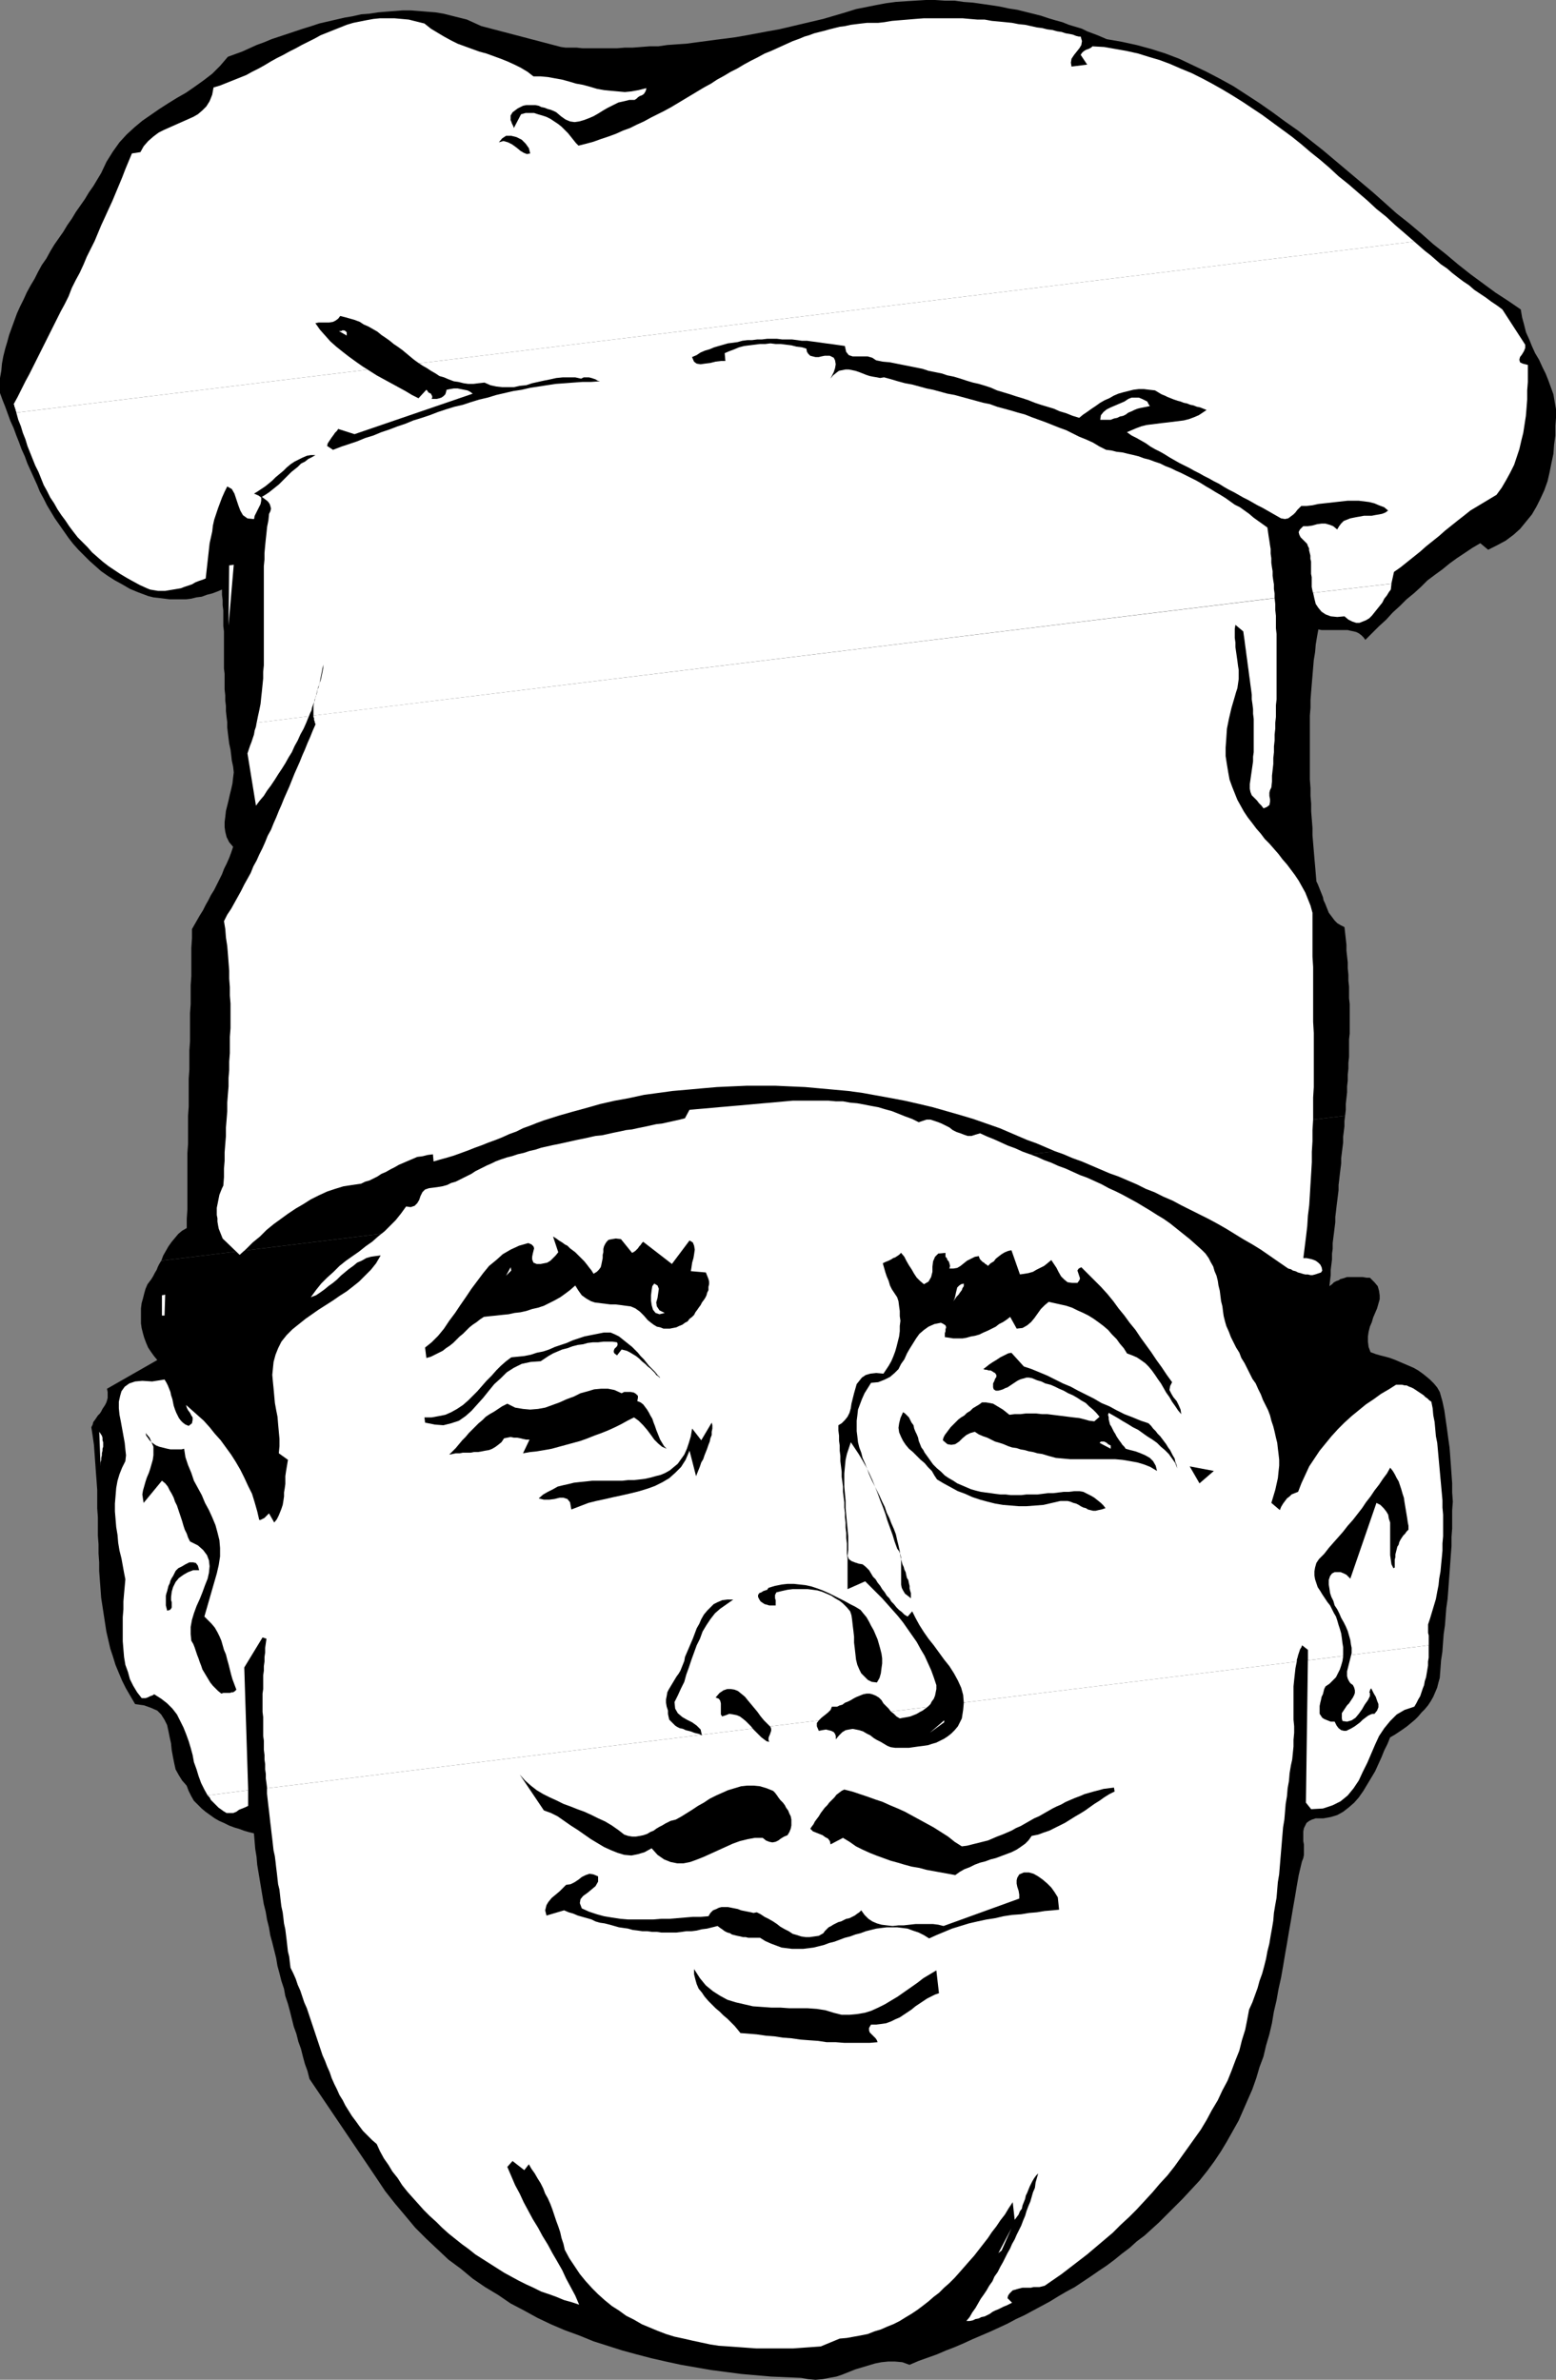 <?xml version="1.0" encoding="UTF-8" standalone="no"?>
<svg
   version="1.0"
   width="101.893mm"
   height="155.839mm"
   id="svg42"
   sodipodi:docname="Chef 009.wmf"
   xmlns:inkscape="http://www.inkscape.org/namespaces/inkscape"
   xmlns:sodipodi="http://sodipodi.sourceforge.net/DTD/sodipodi-0.dtd"
   xmlns="http://www.w3.org/2000/svg"
   xmlns:svg="http://www.w3.org/2000/svg">
  <rect width="100%" height="100%" fill="#808080" stroke="none"/>
  <sodipodi:namedview
     id="namedview42"
     pagecolor="#ffffff"
     bordercolor="#000000"
     borderopacity="0.25"
     inkscape:showpageshadow="2"
     inkscape:pageopacity="0.0"
     inkscape:pagecheckerboard="0"
     inkscape:deskcolor="#d1d1d1"
     inkscape:document-units="mm" />
  <defs
     id="defs1">
    <pattern
       id="WMFhbasepattern"
       patternUnits="userSpaceOnUse"
       width="6"
       height="6"
       x="0"
       y="0" />
  </defs>
  <path
     style="fill:#000000;fill-opacity:1;fill-rule:evenodd;stroke:none"
     d="m 332.91,276.159 -0.162,1.293 v 1.293 l -0.162,1.293 -0.162,1.293 v 1.454 l -0.162,1.293 -0.162,1.293 -0.162,1.293 v 1.293 l -0.162,1.293 -0.162,1.293 -0.162,1.454 -0.162,1.293 v 1.293 l -0.162,1.293 -0.162,1.293 -0.162,1.293 -0.162,1.454 -0.162,1.293 v 1.293 l -0.162,1.293 -0.162,1.293 -0.162,1.293 -0.162,1.293 v 1.454 l -0.162,1.131 v 1.454 l -0.162,1.293 -0.162,1.293 v 1.293 l -0.162,1.293 -0.162,1.454 0.646,-0.485 0.485,-0.485 0.646,-0.323 0.485,-0.162 0.485,-0.323 0.646,-0.162 0.485,-0.162 0.485,-0.162 h 0.646 0.485 0.646 0.646 0.808 0.646 l 0.97,0.162 h 0.808 l 1.131,1.131 0.808,0.97 0.323,1.131 0.162,1.131 v 0.97 l -0.323,1.131 -0.323,1.131 -0.485,1.131 -0.485,1.131 -0.323,1.131 -0.485,1.131 -0.323,1.293 -0.162,1.131 v 1.293 l 0.162,1.293 0.485,1.293 1.293,0.485 1.131,0.323 1.293,0.323 1.131,0.323 1.293,0.485 1.131,0.485 1.131,0.485 1.131,0.485 1.131,0.485 1.131,0.646 1.131,0.808 0.808,0.646 0.97,0.808 0.97,0.97 0.808,0.97 0.646,1.131 0.646,2.262 0.485,2.262 0.323,2.262 0.323,2.262 0.323,2.424 0.323,2.262 0.162,2.101 0.162,2.262 0.162,2.262 0.162,2.262 v 2.262 l 0.162,2.262 -0.162,2.101 v 2.262 2.262 l -0.162,2.101 v 2.262 l -0.162,2.101 -0.162,2.262 -0.162,2.262 -0.162,2.101 -0.162,2.262 -0.162,2.101 -0.323,2.262 -0.162,2.101 -0.162,2.101 -0.323,2.262 -0.162,2.101 -0.162,2.262 -0.323,2.101 -0.162,2.262 -0.162,2.101 -0.323,1.131 -0.323,1.293 -0.485,1.131 -0.485,1.131 -0.646,1.131 -0.646,0.97 -0.808,0.97 -0.808,0.808 -0.808,0.97 -0.808,0.808 -0.97,0.808 -0.97,0.808 -1.131,0.808 -0.97,0.646 -0.97,0.646 -1.131,0.646 -0.646,1.616 -0.808,1.616 -0.646,1.616 -0.808,1.778 -0.808,1.778 -0.97,1.616 -0.97,1.616 -0.97,1.616 -1.131,1.616 -1.131,1.293 -1.293,1.131 -1.454,1.131 -1.454,0.808 -1.616,0.485 -1.778,0.323 h -1.939 l -0.97,0.323 -0.646,0.323 -0.646,0.485 -0.323,0.646 -0.323,0.646 -0.162,0.808 v 0.808 0.808 0.808 l 0.162,0.808 v 0.97 0.808 0.808 l -0.162,0.808 -0.323,0.808 -0.162,0.646 -0.646,2.747 -0.485,2.747 -0.485,2.909 -0.485,2.747 -0.485,2.909 -0.485,2.747 -0.485,2.909 -0.485,2.747 -0.485,2.909 -0.485,2.747 -0.646,2.909 -0.485,2.747 -0.646,2.747 -0.485,2.909 -0.646,2.747 -0.808,2.747 -0.646,2.747 -0.97,2.585 -0.808,2.747 -0.97,2.747 -1.131,2.585 -1.131,2.585 -1.131,2.585 -1.454,2.585 -1.454,2.585 -1.454,2.424 -1.616,2.424 -1.778,2.424 -1.939,2.424 -2.101,2.262 -2.101,2.262 -2.263,2.262 -1.778,1.778 -1.778,1.778 -1.778,1.616 -1.778,1.616 -1.939,1.454 -1.778,1.616 -1.939,1.454 -1.778,1.454 -1.939,1.454 -1.939,1.293 -2.101,1.454 -1.939,1.293 -1.939,1.293 -2.101,1.131 -1.939,1.131 -2.101,1.293 -2.101,1.131 -2.101,1.131 -2.101,1.131 -2.101,0.97 -2.101,1.131 -2.101,0.97 -2.101,0.97 -2.263,0.97 -2.262,0.97 -2.101,0.97 -2.262,0.97 -2.101,0.808 -2.263,0.97 -2.262,0.808 -2.262,0.808 -2.263,0.97 -1.778,-0.646 -1.778,-0.162 h -1.778 l -1.616,0.162 -1.616,0.323 -1.616,0.485 -1.616,0.485 -1.616,0.485 -1.616,0.646 -1.616,0.646 -1.454,0.485 -1.778,0.323 -1.616,0.323 -1.778,0.162 -1.778,-0.162 -1.778,-0.323 -3.717,-0.162 -3.717,-0.162 -3.717,-0.323 -3.717,-0.323 -3.717,-0.485 -3.717,-0.485 -3.717,-0.646 -3.717,-0.646 -3.717,-0.808 -3.555,-0.808 -3.717,-0.97 -3.555,-0.97 -3.555,-1.131 -3.555,-1.131 -3.555,-1.454 -3.555,-1.293 -3.394,-1.454 -3.394,-1.616 -3.232,-1.778 -3.394,-1.778 -3.071,-2.101 -3.232,-1.939 -3.071,-2.101 -2.909,-2.424 -3.071,-2.262 -2.747,-2.585 -2.747,-2.585 -2.747,-2.747 -2.424,-2.909 -2.586,-3.07 -2.424,-3.07 -2.262,-3.393 -16.484,-24.4 -0.485,-1.939 -0.646,-1.778 -0.485,-1.778 -0.485,-1.939 -0.646,-1.778 -0.485,-1.939 -0.646,-1.778 -0.485,-1.939 -0.485,-1.939 -0.485,-1.778 -0.646,-1.939 -0.323,-1.778 -0.646,-1.939 -0.485,-1.939 -0.485,-1.778 -0.323,-1.939 -0.485,-1.939 -0.485,-1.939 -0.485,-1.778 -0.323,-1.939 -0.485,-1.939 -0.323,-1.939 -0.485,-1.939 -0.323,-1.939 -0.323,-1.939 -0.323,-1.939 -0.323,-1.939 -0.323,-1.939 -0.162,-1.939 -0.323,-1.939 -0.162,-1.939 -0.162,-1.939 -1.293,-0.323 -1.131,-0.323 -1.293,-0.485 -1.131,-0.323 -1.293,-0.485 -1.293,-0.646 -1.131,-0.485 -1.131,-0.646 -1.131,-0.808 -1.131,-0.808 -0.97,-0.808 -0.97,-0.97 -0.97,-0.97 -0.646,-1.131 -0.646,-1.293 -0.485,-1.293 -1.131,-1.293 -0.808,-1.293 -0.808,-1.454 -0.323,-1.454 -0.323,-1.616 -0.323,-1.778 -0.162,-1.616 -0.323,-1.454 -0.323,-1.616 -0.323,-1.454 -0.646,-1.293 -0.808,-1.293 -0.97,-0.97 -1.454,-0.646 -1.778,-0.646 -2.262,-0.323 -1.131,-1.939 -1.131,-1.939 -0.97,-1.939 -0.808,-1.939 -0.808,-1.939 -0.646,-2.101 -0.646,-1.939 -0.485,-2.101 -0.485,-2.101 -0.323,-2.101 -0.323,-2.101 -0.323,-2.101 -0.323,-2.101 -0.162,-2.262 -0.162,-2.101 -0.162,-2.262 v -2.101 l -0.162,-2.262 v -2.262 l -0.162,-2.101 v -2.262 -2.262 l -0.162,-2.262 v -2.262 -2.262 l -0.162,-2.262 -0.162,-2.101 -0.162,-2.262 -0.162,-2.262 -0.162,-2.262 -0.323,-2.262 -0.323,-2.101 0.323,-0.646 0.162,-0.646 0.485,-0.646 0.323,-0.485 0.323,-0.485 0.485,-0.485 0.323,-0.485 0.323,-0.646 0.323,-0.485 0.323,-0.485 0.323,-0.646 0.162,-0.485 0.162,-0.646 v -0.808 -0.646 l -0.162,-0.808 12.444,-7.11 -0.808,-0.97 -0.808,-1.131 -0.646,-0.97 -0.485,-1.131 -0.485,-1.293 -0.323,-1.131 -0.323,-1.293 -0.162,-1.131 v -1.293 -1.131 -1.293 l 0.162,-1.293 0.323,-1.131 0.323,-1.293 0.323,-1.131 0.485,-1.131 0.485,-0.646 0.485,-0.646 0.485,-0.808 0.323,-0.646 0.485,-0.808 0.323,-0.808 0.323,-0.646 0.485,-0.808 z"
     id="path1" />
  <path
     style="fill:#000000;fill-opacity:1;fill-rule:evenodd;stroke:none"
     d="m 39.917,312.032 0.485,-1.293 0.646,-1.131 0.646,-1.131 0.808,-1.131 0.808,-0.97 0.808,-0.97 0.97,-0.808 1.131,-0.646 v -2.262 l 0.162,-2.424 v -2.262 -2.424 -2.262 -2.262 -2.424 -2.262 l 0.162,-2.262 v -2.262 -2.424 -2.262 l 0.162,-2.262 v -2.424 -2.262 -2.262 l 0.162,-2.262 v -2.424 -2.262 l 0.162,-2.262 v -2.424 -2.262 -2.262 l 0.162,-2.262 v -2.424 -2.262 l 0.162,-2.262 v -2.424 -2.262 -2.262 l 0.162,-2.424 v -2.262 l 0.646,-1.131 0.646,-1.131 0.646,-1.131 0.808,-1.293 0.646,-1.293 0.646,-1.131 0.646,-1.293 0.808,-1.293 0.646,-1.293 0.646,-1.293 0.646,-1.293 0.485,-1.293 0.646,-1.293 0.646,-1.454 0.485,-1.293 0.485,-1.454 -0.97,-1.131 -0.646,-1.293 -0.323,-1.293 -0.162,-1.131 v -1.293 l 0.162,-1.293 0.162,-1.454 0.323,-1.293 0.323,-1.293 0.323,-1.454 0.323,-1.293 0.323,-1.454 0.162,-1.454 0.162,-1.293 -0.162,-1.454 -0.323,-1.454 -0.162,-1.454 -0.162,-1.293 -0.323,-1.454 -0.162,-1.293 -0.162,-1.293 -0.162,-1.454 v -1.293 l -0.162,-1.293 -0.162,-1.454 V 174.68 l -0.162,-1.293 v -1.293 l -0.162,-1.454 v -1.293 -1.293 -1.293 l -0.162,-1.293 v -1.293 -1.293 -1.293 -1.454 -1.293 -1.293 -1.293 l -0.162,-1.293 v -1.293 -1.293 -1.293 l -0.162,-1.293 v -1.293 l -0.162,-1.293 v -1.293 l -1.131,0.485 -1.293,0.485 -1.293,0.323 -1.293,0.485 -1.293,0.162 -1.293,0.323 -1.293,0.162 h -1.293 -1.293 -1.454 l -1.293,-0.162 -1.293,-0.162 -1.454,-0.162 -1.293,-0.323 -1.293,-0.485 -1.293,-0.485 -1.939,-0.808 -1.939,-1.131 -1.778,-0.97 -1.778,-1.131 -1.616,-1.131 -1.454,-1.293 -1.454,-1.293 -1.454,-1.454 -1.293,-1.293 -1.293,-1.454 -1.131,-1.454 -1.131,-1.616 -1.131,-1.616 -1.131,-1.616 -0.97,-1.616 -0.97,-1.616 -0.808,-1.616 -0.97,-1.778 -0.646,-1.616 -0.808,-1.778 -0.808,-1.778 -0.808,-1.778 -0.646,-1.778 -0.808,-1.778 -0.646,-1.778 -0.646,-1.616 -0.646,-1.778 -0.808,-1.778 -0.646,-1.778 -0.646,-1.778 L 0.646,99.055 0,97.278 v -1.778 -1.939 l 0.323,-1.778 0.162,-1.778 0.323,-1.778 0.485,-1.939 0.485,-1.616 0.485,-1.778 0.646,-1.778 0.646,-1.778 0.646,-1.778 0.808,-1.778 0.808,-1.616 0.808,-1.778 0.97,-1.778 0.97,-1.616 0.808,-1.616 0.97,-1.778 1.131,-1.616 0.97,-1.778 0.97,-1.616 1.131,-1.616 1.131,-1.616 0.97,-1.616 1.131,-1.616 0.97,-1.616 1.131,-1.616 1.131,-1.616 0.97,-1.616 1.131,-1.616 0.97,-1.616 0.97,-1.616 1.293,-2.747 1.616,-2.585 1.616,-2.262 1.778,-1.939 1.939,-1.778 1.939,-1.616 2.101,-1.454 2.101,-1.454 2.262,-1.454 2.101,-1.293 2.262,-1.293 2.101,-1.454 2.262,-1.616 2.101,-1.616 1.939,-1.939 1.939,-2.262 1.778,-0.646 1.778,-0.646 1.778,-0.808 1.778,-0.808 1.778,-0.646 1.939,-0.808 1.939,-0.646 1.939,-0.646 1.939,-0.646 1.939,-0.646 2.101,-0.646 1.939,-0.646 2.101,-0.485 2.101,-0.485 2.101,-0.485 1.939,-0.323 2.101,-0.485 2.101,-0.162 2.101,-0.323 1.939,-0.162 2.101,-0.162 2.101,-0.162 h 1.939 l 2.101,0.162 1.939,0.162 2.101,0.162 1.939,0.323 1.939,0.485 1.939,0.485 1.939,0.485 1.778,0.808 1.778,0.808 19.716,5.171 1.131,0.162 h 1.454 1.293 l 1.454,0.162 h 1.616 1.616 1.616 1.778 1.939 l 1.939,-0.162 h 1.939 l 2.101,-0.162 2.101,-0.162 h 2.101 l 2.262,-0.323 2.263,-0.162 2.424,-0.162 2.424,-0.323 2.424,-0.323 2.424,-0.323 2.586,-0.323 2.424,-0.323 2.747,-0.485 2.586,-0.485 2.586,-0.485 2.747,-0.485 2.747,-0.646 2.747,-0.646 2.747,-0.646 2.747,-0.646 2.747,-0.808 2.747,-0.808 2.586,-0.808 2.424,-0.485 2.424,-0.485 2.586,-0.485 2.424,-0.323 2.424,-0.162 2.586,-0.162 L 229.158,0 h 2.262 l 2.424,0.162 h 2.424 l 2.262,0.323 2.263,0.162 2.262,0.323 2.263,0.323 2.101,0.323 2.263,0.485 2.101,0.323 1.939,0.485 1.939,0.485 1.939,0.485 1.939,0.646 1.616,0.485 1.778,0.485 1.616,0.646 1.616,0.485 1.616,0.485 1.293,0.646 1.293,0.485 1.293,0.485 1.131,0.485 1.131,0.485 3.717,0.646 3.717,0.808 3.555,0.97 3.555,1.131 3.394,1.293 3.394,1.616 3.394,1.616 3.394,1.778 3.232,1.778 3.232,2.101 3.232,2.101 3.232,2.262 3.071,2.262 3.232,2.262 3.071,2.424 3.071,2.424 3.071,2.585 3.071,2.585 3.071,2.585 3.071,2.585 2.909,2.585 3.071,2.747 3.071,2.424 3.071,2.585 2.909,2.585 3.071,2.424 3.071,2.585 3.071,2.424 3.071,2.262 3.071,2.262 3.232,2.101 3.071,2.101 0.323,1.939 0.485,1.778 0.485,1.939 0.808,1.778 0.646,1.616 0.808,1.778 0.97,1.616 0.808,1.778 0.808,1.616 0.646,1.616 0.646,1.778 0.646,1.778 0.323,1.939 0.323,1.778 v 1.939 l -0.162,2.101 v 2.424 l -0.323,2.262 -0.162,2.262 -0.485,2.262 -0.485,2.424 -0.485,2.101 -0.808,2.262 -0.97,2.101 -0.97,1.939 -1.131,1.939 -1.454,1.778 -1.454,1.778 -1.616,1.454 -1.939,1.454 -2.101,1.131 -2.263,1.131 -1.939,-1.616 -1.939,1.131 -1.939,1.293 -1.939,1.293 -1.778,1.293 -1.778,1.454 -1.778,1.293 -1.939,1.454 -1.616,1.616 -1.778,1.616 -1.778,1.454 -1.616,1.616 -1.778,1.616 -1.616,1.778 -1.778,1.616 -1.616,1.616 -1.778,1.778 -0.485,-0.646 -0.485,-0.485 -0.646,-0.485 -0.646,-0.323 -0.646,-0.162 -0.808,-0.162 -0.646,-0.162 h -0.808 -0.808 -0.808 -0.808 -0.808 -0.808 -0.808 -0.808 l -0.808,-0.162 -0.323,1.778 -0.323,1.939 -0.162,1.939 -0.323,1.939 -0.162,1.939 -0.162,1.939 -0.162,1.939 -0.162,1.939 -0.162,2.101 v 1.939 l -0.162,1.939 v 1.939 2.101 1.939 1.939 2.101 1.939 1.939 1.939 l 0.162,2.101 v 1.939 l 0.162,1.939 v 1.939 l 0.162,1.939 0.162,2.101 v 1.778 l 0.162,1.939 0.162,1.939 0.162,1.939 0.162,1.778 0.162,1.939 0.162,1.939 0.323,0.646 0.323,0.808 0.323,0.808 0.323,0.808 0.323,0.808 0.162,0.808 0.323,0.646 0.323,0.808 0.323,0.808 0.323,0.808 0.485,0.646 0.485,0.646 0.485,0.646 0.646,0.646 0.808,0.485 0.97,0.485 0.162,1.454 0.162,1.454 0.162,1.454 v 1.454 l 0.162,1.454 0.162,1.454 v 1.454 l 0.162,1.616 v 1.454 l 0.162,1.454 v 1.454 1.454 l 0.162,1.454 v 1.454 1.454 1.454 1.454 1.454 l -0.162,1.454 v 1.454 1.454 1.454 l -0.162,1.454 v 1.454 l -0.162,1.454 v 1.454 l -0.162,1.454 v 1.454 l -0.162,1.454 -0.162,1.454 v 1.454 l -0.162,1.454 z"
     id="path2" />
  <path
     style="fill:#ffffff;fill-opacity:1;fill-rule:evenodd;stroke:none"
     d="m 63.511,178.881 -0.162,0.97 -0.323,0.97 -0.162,0.97 -0.323,0.97 -0.323,0.97 -0.323,0.808 -0.323,0.97 -0.323,0.97 2.101,12.927 0.97,-1.293 0.97,-1.131 0.808,-1.293 0.97,-1.293 0.97,-1.454 0.808,-1.293 0.97,-1.454 0.808,-1.293 0.808,-1.454 0.808,-1.293 0.646,-1.454 0.808,-1.454 0.646,-1.454 0.808,-1.454 0.646,-1.454 0.646,-1.616 z"
     id="path3" />
  <path
     style="fill:#ffffff;fill-opacity:1;fill-rule:evenodd;stroke:none"
     d="m 77.571,177.104 v 0.323 l 0.162,0.323 v 0.162 0.323 l 0.162,0.323 v 0.323 l 0.162,0.162 v 0.323 l -0.646,1.454 -0.646,1.616 -0.646,1.454 -0.646,1.616 -0.646,1.454 -0.646,1.616 -0.646,1.454 -0.646,1.454 -0.646,1.616 -0.646,1.616 -0.646,1.454 -0.646,1.454 -0.646,1.616 -0.646,1.454 -0.646,1.616 -0.646,1.454 -0.646,1.616 -0.808,1.454 -0.646,1.616 -0.646,1.454 -0.808,1.616 -0.646,1.454 -0.808,1.454 -0.646,1.616 -0.808,1.454 -0.808,1.454 -0.808,1.616 -0.808,1.454 -0.808,1.454 -0.808,1.454 -0.97,1.454 -0.808,1.616 0.323,1.939 0.162,2.101 0.323,2.101 0.162,1.939 0.162,2.101 0.162,2.101 v 1.939 l 0.162,2.101 v 2.101 l 0.162,1.939 v 2.101 2.101 1.939 l -0.162,2.101 v 2.101 1.939 l -0.162,2.101 v 2.101 l -0.162,1.939 v 2.101 l -0.162,1.939 -0.162,2.101 v 2.101 l -0.162,2.101 -0.162,1.939 v 2.101 l -0.162,1.939 -0.162,2.101 v 2.101 l -0.162,1.939 v 2.101 l -0.162,2.101 -0.323,0.646 -0.323,0.808 -0.323,0.808 -0.162,0.808 -0.162,0.808 -0.162,0.808 -0.162,0.808 v 0.97 0.808 l 0.162,0.808 v 0.808 l 0.162,0.97 0.162,0.808 0.323,0.808 0.323,0.808 0.323,0.808 4.202,4.04 1.616,-1.454 1.616,-1.616 1.778,-1.454 1.616,-1.616 1.778,-1.454 1.778,-1.293 1.778,-1.293 1.939,-1.293 1.939,-1.131 1.778,-1.131 1.939,-0.97 2.101,-0.97 1.939,-0.646 2.101,-0.646 2.101,-0.323 2.262,-0.323 0.97,-0.485 1.131,-0.323 0.97,-0.485 0.97,-0.485 0.97,-0.646 1.131,-0.485 1.131,-0.646 0.97,-0.485 1.131,-0.646 1.131,-0.485 1.131,-0.485 1.131,-0.485 1.131,-0.485 1.293,-0.162 1.293,-0.323 1.293,-0.162 0.162,1.778 1.616,-0.485 1.778,-0.485 1.616,-0.485 1.778,-0.646 1.778,-0.646 1.616,-0.646 1.778,-0.646 1.616,-0.646 1.778,-0.646 1.616,-0.646 1.778,-0.808 1.778,-0.646 1.616,-0.808 1.778,-0.646 1.616,-0.646 1.778,-0.646 3.555,-1.131 3.394,-0.97 3.555,-0.97 3.394,-0.97 3.555,-0.808 3.555,-0.646 3.717,-0.808 3.555,-0.485 3.555,-0.485 3.717,-0.323 3.555,-0.323 3.717,-0.323 3.555,-0.162 3.717,-0.162 h 3.555 3.717 l 3.555,0.162 3.717,0.162 3.555,0.323 3.555,0.323 3.555,0.323 3.555,0.485 3.555,0.646 3.555,0.646 3.394,0.646 3.555,0.808 3.394,0.808 3.394,0.97 3.394,0.97 3.232,0.97 3.232,1.131 3.232,1.131 2.263,0.97 2.262,0.97 2.263,0.97 2.262,0.808 2.263,0.97 2.262,0.97 2.263,0.808 2.262,0.97 2.263,0.808 2.262,0.97 2.263,0.97 2.262,0.97 2.262,0.808 2.263,0.97 2.262,0.97 2.263,1.131 2.101,0.808 2.262,1.131 2.263,0.97 2.101,1.131 2.263,1.131 2.262,1.131 2.263,1.131 2.101,1.131 2.262,1.293 2.101,1.293 2.101,1.293 2.262,1.293 2.101,1.293 2.101,1.454 2.101,1.454 2.101,1.454 0.485,0.323 0.646,0.162 0.485,0.323 0.646,0.162 0.646,0.323 0.646,0.162 0.485,0.162 0.646,0.162 h 0.646 l 0.646,0.162 h 0.485 l 0.646,-0.162 0.485,-0.162 0.485,-0.162 0.485,-0.162 0.323,-0.485 -0.162,-0.808 -0.323,-0.646 -0.485,-0.485 -0.646,-0.485 -0.808,-0.323 -0.646,-0.162 -0.808,-0.162 h -0.808 l 0.323,-2.585 0.323,-2.585 0.323,-2.747 0.162,-2.585 0.323,-2.585 0.162,-2.585 0.162,-2.747 0.162,-2.585 0.162,-2.747 v -2.585 l 0.162,-2.585 v -2.747 l 0.162,-2.585 v -2.747 -2.747 l 0.162,-2.585 v -2.747 -2.585 -2.747 -2.747 -2.585 l -0.162,-2.747 v -2.747 -2.747 -2.585 -2.747 -2.747 l -0.162,-2.585 v -2.747 -2.747 -2.585 -2.747 l -0.485,-1.778 -0.646,-1.616 -0.646,-1.616 -0.808,-1.454 -0.808,-1.454 -0.97,-1.454 -0.97,-1.293 -0.97,-1.293 -1.131,-1.293 -0.97,-1.293 -1.131,-1.293 -1.131,-1.293 -1.131,-1.131 -0.97,-1.293 -1.131,-1.293 -0.97,-1.293 -1.131,-1.454 -0.97,-1.454 -0.808,-1.454 -0.808,-1.454 -0.646,-1.616 -0.646,-1.616 -0.646,-1.778 -0.323,-1.778 -0.323,-1.939 -0.323,-2.101 v -2.101 l 0.162,-2.262 0.162,-2.424 0.485,-2.424 0.646,-2.747 0.808,-2.747 0.323,-1.131 0.323,-0.97 0.162,-1.131 0.162,-1.131 v -1.131 -1.131 l -0.162,-0.97 -0.162,-1.293 -0.162,-1.131 -0.162,-1.131 -0.162,-1.131 v -1.131 l -0.162,-1.131 v -1.131 -1.131 l 0.162,-0.97 1.939,1.616 0.162,1.131 0.162,1.131 0.162,1.293 0.162,1.131 0.162,1.293 0.162,1.131 0.162,1.293 0.162,1.131 0.162,1.293 0.162,1.131 0.162,1.293 0.162,1.131 0.162,1.293 v 1.131 l 0.162,1.131 0.162,1.293 v 1.131 l 0.162,1.293 v 1.131 1.293 1.131 1.131 1.131 1.293 1.131 l -0.162,1.131 v 1.131 l -0.162,1.131 -0.162,1.131 -0.162,1.131 -0.162,1.131 -0.162,1.131 v 1.131 l 0.162,0.808 0.323,0.808 0.646,0.646 0.646,0.646 0.485,0.646 0.646,0.646 0.485,0.646 0.808,-0.323 0.646,-0.485 0.162,-0.808 v -0.646 l -0.162,-0.808 v -0.808 l 0.162,-0.646 0.323,-0.646 0.162,-1.454 v -1.454 l 0.162,-1.454 0.162,-1.454 v -1.454 l 0.162,-1.454 v -1.454 l 0.162,-1.454 v -1.454 l 0.162,-1.454 v -1.454 l 0.162,-1.454 v -1.454 -1.454 l 0.162,-1.454 v -1.454 -1.454 -1.454 -1.616 -1.454 -1.454 -1.454 -1.454 -1.454 -1.454 -1.454 l -0.162,-1.454 v -1.616 -1.454 l -0.162,-1.454 v -1.454 l -0.162,-1.454 z"
     id="path4" />
  <path
     style="fill:#ffffff;fill-opacity:1;fill-rule:evenodd;stroke:none"
     d="m 324.991,146.725 0.323,1.454 0.323,1.293 0.646,0.97 0.808,0.97 0.97,0.646 1.293,0.485 1.616,0.162 1.778,-0.162 0.97,0.808 0.97,0.485 0.97,0.323 h 0.808 l 0.808,-0.323 0.808,-0.323 0.808,-0.485 0.646,-0.646 0.646,-0.808 0.646,-0.808 0.646,-0.808 0.646,-0.808 0.485,-0.97 0.646,-0.808 0.485,-0.808 0.485,-0.646 0.162,-1.454 z"
     id="path5" />
  <path
     style="fill:#ffffff;fill-opacity:1;fill-rule:evenodd;stroke:none"
     d="m 350.04,59.789 -2.424,-2.101 -2.263,-1.939 -2.262,-2.101 -2.424,-1.939 -2.262,-2.101 -2.262,-1.939 -2.424,-2.101 -2.424,-1.939 -2.262,-2.101 -2.263,-1.939 -2.424,-1.939 -2.262,-1.939 -2.424,-1.939 -2.424,-1.778 -2.424,-1.778 -2.424,-1.778 -2.424,-1.616 -2.424,-1.616 -2.586,-1.616 -2.424,-1.454 -2.586,-1.454 -2.424,-1.293 -2.586,-1.293 -2.747,-1.131 -2.586,-1.131 -2.586,-0.97 -2.747,-0.808 -2.586,-0.808 -2.909,-0.646 -2.747,-0.485 -2.747,-0.485 -2.909,-0.162 -0.323,0.323 -0.323,0.162 -0.323,0.162 -0.485,0.162 -0.323,0.162 -0.485,0.323 -0.323,0.323 -0.323,0.485 1.616,2.424 -3.879,0.485 -0.162,-0.97 0.162,-0.97 0.646,-0.97 0.646,-0.808 0.646,-0.808 0.485,-0.808 0.162,-0.97 -0.323,-1.131 h -0.485 L 266.328,8.888 265.52,8.564 264.712,8.403 263.742,8.241 262.773,7.918 261.641,7.756 260.51,7.433 259.217,7.272 257.924,6.948 256.632,6.787 255.177,6.464 253.723,6.14 252.107,5.979 250.49,5.656 248.874,5.494 247.258,5.333 245.481,5.171 243.703,4.848 h -1.778 l -1.939,-0.162 -1.778,-0.162 h -1.939 -1.778 -1.939 -1.939 -1.939 l -2.101,0.162 -1.939,0.162 -1.939,0.162 -1.939,0.162 -1.939,0.323 -1.454,0.162 h -1.454 -1.293 l -1.454,0.162 -1.293,0.162 -1.293,0.162 -1.454,0.323 -1.293,0.162 -1.293,0.323 -1.293,0.323 -1.131,0.323 -1.293,0.323 -1.293,0.323 -1.293,0.485 -1.131,0.323 -1.131,0.485 v 0 l -1.778,0.646 -1.778,0.808 -1.778,0.808 -1.778,0.808 -1.616,0.646 -1.778,0.97 -1.616,0.808 -1.778,0.97 -1.616,0.97 -1.616,0.808 -1.616,0.97 -1.778,0.97 -1.454,0.97 -1.778,0.97 -1.616,0.97 -1.616,0.97 -1.616,0.97 -1.616,0.97 -1.616,0.97 -1.778,0.97 -1.616,0.808 -1.616,0.808 -1.778,0.97 -1.778,0.808 -1.616,0.808 -1.778,0.646 -1.778,0.808 -1.778,0.646 -1.939,0.646 -1.778,0.646 -1.778,0.485 -1.939,0.485 -0.646,-0.646 -0.646,-0.808 -0.646,-0.808 -0.646,-0.808 -0.808,-0.808 -0.808,-0.808 -0.808,-0.646 -0.97,-0.646 -0.97,-0.646 -0.97,-0.485 -0.97,-0.323 -1.131,-0.323 -0.97,-0.323 h -0.97 -1.131 l -1.131,0.323 -1.778,3.393 -0.162,-0.485 -0.162,-0.323 -0.162,-0.323 -0.162,-0.485 -0.162,-0.323 V 29.41 28.925 28.602 l 0.485,-0.808 0.646,-0.485 0.646,-0.485 0.646,-0.323 0.646,-0.323 0.808,-0.162 h 0.646 0.808 0.808 l 0.808,0.162 0.646,0.323 0.808,0.162 0.808,0.323 0.646,0.162 0.808,0.323 0.646,0.323 1.131,0.97 1.131,0.808 1.131,0.485 1.131,0.162 1.131,-0.162 1.131,-0.323 1.293,-0.485 1.131,-0.485 1.131,-0.646 1.293,-0.808 1.131,-0.646 1.293,-0.646 1.293,-0.646 1.454,-0.323 1.293,-0.323 h 1.293 l 0.485,-0.323 0.323,-0.323 0.485,-0.323 0.485,-0.162 0.485,-0.323 0.323,-0.485 0.162,-0.323 0.162,-0.646 -1.939,0.485 -1.778,0.323 -1.616,0.162 -1.778,-0.162 -1.778,-0.162 -1.616,-0.162 -1.778,-0.323 -1.616,-0.485 -1.778,-0.485 -1.778,-0.323 -1.616,-0.485 -1.778,-0.485 -1.778,-0.323 -1.778,-0.323 -1.778,-0.162 h -1.778 l -1.454,-1.131 -1.616,-0.97 -1.616,-0.808 -1.778,-0.808 -1.616,-0.646 -1.778,-0.646 -1.778,-0.646 -1.778,-0.485 -1.778,-0.646 -1.778,-0.646 -1.778,-0.646 -1.616,-0.808 L 109.893,9.049 108.277,8.08 106.66,7.11 105.044,5.817 103.105,5.333 101.166,4.848 99.388,4.686 97.61,4.525 H 95.833 94.055 L 92.439,4.686 90.661,5.009 89.045,5.333 87.429,5.656 85.813,6.14 84.197,6.787 82.581,7.433 80.965,8.08 79.349,8.726 77.894,9.534 l -1.616,0.808 -1.616,0.808 -1.454,0.808 -1.616,0.808 -1.454,0.808 -1.616,0.808 -1.454,0.808 -1.616,0.97 -1.454,0.808 -1.616,0.808 -1.454,0.808 -1.616,0.646 -1.616,0.646 -1.616,0.646 -1.616,0.646 -1.616,0.485 -0.323,1.778 -0.646,1.616 -0.808,1.293 -0.97,0.97 -1.131,0.97 -1.131,0.646 -1.454,0.646 -1.454,0.646 -1.454,0.646 -1.454,0.646 -1.454,0.646 -1.293,0.646 -1.293,0.97 -1.293,1.131 -1.131,1.293 -0.808,1.454 -2.101,0.323 -0.808,1.939 -0.808,1.939 -0.808,2.101 -0.808,1.939 -0.808,1.939 -0.808,1.939 -0.97,2.101 -0.808,1.778 -0.97,2.101 -0.808,1.939 -0.808,1.939 -0.97,1.939 -0.97,1.939 -0.808,1.939 -0.97,2.101 -0.97,1.778 -0.97,1.939 -0.808,2.101 -0.97,1.939 -0.97,1.778 -0.97,1.939 -0.97,1.939 -0.97,1.939 -0.97,1.939 -0.97,1.939 -0.97,1.939 -0.97,1.939 -0.97,1.939 -0.97,1.778 -0.97,1.939 -0.97,1.939 -0.97,1.778 0.162,0.323 v 0.323 l 0.162,0.162 v 0.323 l 0.162,0.162 v 0.323 l 0.162,0.323 v 0.162 z"
     id="path6" />
  <path
     style="fill:#ffffff;fill-opacity:1;fill-rule:evenodd;stroke:none"
     d="m 4.04,102.126 0.485,1.778 0.646,1.616 0.485,1.616 0.646,1.616 0.485,1.616 0.646,1.616 0.646,1.616 0.646,1.616 0.808,1.616 0.646,1.616 0.646,1.616 0.808,1.454 0.808,1.616 0.97,1.454 0.808,1.454 0.97,1.454 0.97,1.293 0.97,1.454 0.97,1.293 1.131,1.454 1.131,1.131 1.293,1.293 1.131,1.293 1.293,1.131 1.293,1.131 1.454,1.131 1.454,0.97 1.454,0.97 1.616,0.97 1.454,0.808 1.778,0.97 1.778,0.808 0.808,0.323 0.97,0.162 0.97,0.162 h 0.97 0.808 l 0.97,-0.162 0.97,-0.162 0.97,-0.162 0.97,-0.162 0.808,-0.323 0.97,-0.323 0.97,-0.323 0.808,-0.485 0.808,-0.323 0.97,-0.323 0.808,-0.323 0.162,-1.454 0.162,-1.454 0.162,-1.454 0.162,-1.454 0.162,-1.454 0.162,-1.454 0.323,-1.454 0.323,-1.454 0.162,-1.454 0.323,-1.454 0.485,-1.454 0.485,-1.454 0.485,-1.293 0.485,-1.293 0.646,-1.454 0.646,-1.293 1.131,0.646 0.646,1.131 0.485,1.454 0.485,1.454 0.485,1.293 0.646,1.131 1.131,0.808 1.616,0.162 0.162,-0.808 0.485,-0.97 0.485,-0.97 0.485,-0.97 0.162,-0.808 v -0.808 l -0.646,-0.485 -1.131,-0.485 0.808,-0.485 0.97,-0.646 0.97,-0.646 0.808,-0.646 0.97,-0.808 0.808,-0.808 0.97,-0.808 0.97,-0.808 0.808,-0.808 0.97,-0.808 0.97,-0.646 0.97,-0.485 0.97,-0.485 1.131,-0.485 0.97,-0.162 h 1.131 l -0.808,0.485 -0.97,0.485 -0.808,0.646 -0.97,0.485 -0.808,0.808 -0.808,0.646 -0.808,0.646 -0.808,0.808 -0.646,0.646 -0.808,0.808 -0.808,0.808 -0.808,0.646 -0.808,0.646 -0.808,0.646 -0.97,0.646 -0.808,0.485 0.646,0.485 0.646,0.485 0.323,0.323 0.323,0.485 0.162,0.485 0.162,0.646 -0.162,0.646 -0.323,0.646 -0.162,1.616 -0.323,1.616 -0.162,1.616 -0.162,1.454 -0.162,1.616 -0.162,1.778 v 1.616 l -0.162,1.616 v 1.616 1.616 1.616 1.616 1.616 1.616 1.778 1.616 1.616 1.616 1.616 1.616 1.778 1.616 1.616 l -0.162,1.616 v 1.616 l -0.162,1.616 -0.162,1.616 -0.162,1.454 -0.162,1.616 -0.323,1.616 -0.323,1.454 -0.323,1.616 12.929,-1.616 0.323,-0.808 0.323,-0.646 0.162,-0.808 0.323,-0.808 0.323,-0.808 0.162,-0.808 0.323,-0.808 0.162,-0.808 0.162,-0.808 0.323,-0.808 0.162,-0.808 0.162,-0.808 0.162,-0.808 0.162,-0.808 0.162,-0.808 0.162,-0.808 v 0.808 l -0.162,0.808 -0.162,0.808 -0.162,0.808 -0.162,0.646 -0.323,0.808 -0.162,0.808 -0.323,0.808 -0.162,0.646 -0.162,0.808 -0.323,0.808 -0.162,0.808 -0.162,0.808 v 0.808 0.808 0.808 L 315.456,148.017 v -1.131 l -0.162,-1.131 v -1.131 l -0.162,-0.97 -0.162,-1.131 v -1.131 l -0.162,-0.97 -0.162,-1.131 v -1.131 l -0.162,-1.131 v -1.131 l -0.162,-0.97 -0.162,-1.131 -0.162,-0.97 -0.162,-1.131 -0.162,-1.131 -1.131,-0.808 -1.131,-0.808 -1.131,-0.808 -1.131,-0.97 -1.131,-0.808 -1.131,-0.808 -1.293,-0.646 -1.131,-0.808 -1.131,-0.808 -1.293,-0.808 -1.131,-0.646 -1.293,-0.808 -1.131,-0.646 -1.293,-0.808 -1.131,-0.646 -1.293,-0.646 -1.293,-0.646 -1.293,-0.646 -1.131,-0.485 -1.293,-0.646 -1.293,-0.485 -1.293,-0.646 -1.454,-0.485 -1.293,-0.485 -1.293,-0.323 -1.293,-0.485 -1.293,-0.323 -1.454,-0.323 -1.293,-0.323 -1.454,-0.162 -1.293,-0.323 -1.293,-0.162 -1.616,-0.808 -1.616,-0.97 -1.778,-0.808 -1.616,-0.646 -1.616,-0.808 -1.616,-0.808 -1.778,-0.646 -1.616,-0.646 -1.616,-0.646 -1.778,-0.646 -1.778,-0.646 -1.616,-0.646 -1.778,-0.485 -1.616,-0.485 -1.778,-0.485 -1.778,-0.485 -1.778,-0.646 -1.616,-0.323 -1.778,-0.485 -1.778,-0.485 -1.778,-0.485 -1.778,-0.485 -1.778,-0.323 -1.778,-0.485 -1.778,-0.485 -1.616,-0.323 -1.778,-0.485 -1.778,-0.485 -1.778,-0.323 -1.778,-0.485 -1.616,-0.485 -1.778,-0.485 -0.97,0.162 -0.808,-0.162 -0.97,-0.162 -0.808,-0.162 -0.97,-0.323 -0.808,-0.323 -0.808,-0.323 -0.97,-0.323 -0.808,-0.162 -0.808,-0.162 h -0.808 l -0.808,0.162 -0.808,0.162 -0.646,0.485 -0.808,0.646 -0.646,0.808 0.323,-0.646 0.485,-0.97 0.323,-0.97 0.162,-0.97 -0.162,-0.97 -0.323,-0.646 -0.97,-0.485 h -1.293 l -0.808,0.162 -0.646,0.162 h -0.808 l -0.646,-0.162 -0.646,-0.162 -0.485,-0.485 -0.323,-0.485 -0.162,-0.808 -1.131,-0.323 -1.293,-0.162 -1.293,-0.323 -1.293,-0.162 -1.293,-0.162 h -1.293 l -1.293,-0.162 -1.293,0.162 h -1.293 l -1.293,0.162 -1.293,0.162 -1.293,0.162 -1.293,0.323 -1.131,0.485 -1.293,0.485 -1.131,0.485 0.162,1.939 h -1.131 l -1.293,0.162 -1.293,0.323 -1.293,0.162 -1.131,0.162 -0.97,-0.162 -0.646,-0.485 -0.485,-1.131 1.131,-0.485 0.97,-0.646 1.131,-0.485 1.131,-0.323 1.131,-0.485 1.131,-0.323 1.131,-0.323 1.131,-0.323 1.293,-0.162 1.131,-0.162 1.131,-0.323 1.293,-0.162 h 1.131 l 1.293,-0.162 h 1.131 l 1.293,-0.162 h 1.293 1.131 l 1.293,0.162 h 1.131 1.293 l 1.293,0.162 1.131,0.162 h 1.293 l 1.131,0.162 1.293,0.162 1.131,0.162 1.131,0.162 1.293,0.162 1.131,0.162 1.131,0.162 1.131,0.162 0.323,1.454 0.646,0.808 0.97,0.323 h 1.293 1.293 1.131 l 1.131,0.323 0.97,0.646 1.616,0.323 1.778,0.162 1.616,0.323 1.616,0.323 1.616,0.323 1.616,0.323 1.616,0.323 1.454,0.485 1.616,0.323 1.616,0.323 1.454,0.485 1.616,0.323 1.616,0.485 1.454,0.485 1.616,0.485 1.454,0.323 1.616,0.485 1.454,0.485 1.454,0.646 1.616,0.485 1.616,0.485 1.454,0.485 1.616,0.485 1.454,0.485 1.616,0.646 1.454,0.485 1.616,0.485 1.616,0.485 1.454,0.646 1.616,0.485 1.616,0.646 1.616,0.485 0.97,-0.808 0.97,-0.646 1.131,-0.808 0.97,-0.646 1.131,-0.808 1.131,-0.646 1.131,-0.485 1.131,-0.646 1.131,-0.485 1.131,-0.323 1.293,-0.323 1.293,-0.323 1.293,-0.162 h 1.293 l 1.293,0.162 1.454,0.162 0.808,0.485 0.808,0.485 0.808,0.323 0.646,0.323 0.808,0.323 0.808,0.323 0.97,0.323 0.646,0.162 0.808,0.323 0.808,0.162 0.808,0.323 0.808,0.162 0.808,0.323 0.808,0.162 0.808,0.323 0.808,0.323 -0.97,0.646 -0.97,0.646 -1.131,0.485 -1.293,0.485 -1.293,0.323 -1.293,0.162 -1.293,0.162 -1.293,0.162 -1.454,0.162 -1.293,0.162 -1.293,0.162 -1.293,0.162 -1.293,0.323 -1.293,0.485 -1.131,0.485 -1.131,0.485 1.131,0.808 1.293,0.646 1.131,0.646 1.131,0.646 1.131,0.808 1.131,0.646 1.293,0.646 1.131,0.646 1.293,0.808 1.131,0.646 1.131,0.646 1.293,0.646 1.293,0.646 1.131,0.646 1.293,0.646 1.131,0.646 1.293,0.646 1.131,0.646 1.293,0.646 1.293,0.808 1.131,0.646 1.293,0.646 1.131,0.646 1.131,0.646 1.293,0.646 1.131,0.646 1.131,0.646 1.293,0.646 1.131,0.646 1.131,0.646 1.131,0.646 1.131,0.646 0.97,0.162 0.808,-0.162 0.646,-0.485 0.646,-0.485 0.485,-0.485 0.485,-0.646 0.485,-0.485 0.485,-0.485 h 1.293 l 1.454,-0.162 1.454,-0.323 1.454,-0.162 1.454,-0.162 1.454,-0.162 1.454,-0.162 1.454,-0.162 h 1.293 1.454 l 1.293,0.162 1.293,0.162 1.293,0.323 1.131,0.485 1.293,0.485 0.97,0.808 -0.646,0.485 -0.808,0.323 -0.808,0.162 -0.97,0.162 -0.808,0.162 h -0.97 -0.97 l -0.808,0.162 -0.97,0.162 -0.808,0.162 -0.808,0.162 -0.808,0.323 -0.808,0.323 -0.646,0.646 -0.485,0.646 -0.485,0.808 -0.97,-0.808 -0.808,-0.323 -1.131,-0.323 h -0.97 l -1.131,0.162 -1.131,0.323 -1.131,0.162 h -1.131 l -0.808,0.808 -0.323,0.646 0.162,0.646 0.323,0.646 0.485,0.485 0.646,0.646 0.485,0.485 0.162,0.485 0.323,0.646 v 0.485 l 0.162,0.646 0.162,0.646 v 0.808 l 0.162,0.646 v 0.808 0.808 0.808 0.646 l 0.162,0.808 v 0.808 0.808 0.808 l 0.162,0.808 0.162,0.646 19.393,-2.262 0.646,-2.909 1.616,-1.131 1.616,-1.293 1.616,-1.293 1.616,-1.293 1.454,-1.293 1.616,-1.293 1.616,-1.293 1.454,-1.293 1.616,-1.293 1.616,-1.293 1.454,-1.131 1.616,-1.293 1.616,-0.97 1.616,-0.97 1.616,-0.97 1.616,-0.97 1.293,-1.778 1.131,-1.939 0.97,-1.778 0.97,-1.939 0.646,-1.939 0.646,-1.939 0.485,-2.101 0.485,-1.939 0.323,-2.101 0.323,-2.101 0.162,-1.939 0.162,-2.101 v -2.262 l 0.162,-2.101 v -2.101 -2.101 l -1.293,-0.323 -0.646,-0.323 -0.162,-0.646 0.162,-0.646 0.485,-0.646 0.485,-0.808 0.323,-0.808 V 85.32 l -5.656,-8.726 -1.293,-0.97 -1.454,-0.97 -1.293,-0.97 -1.454,-0.97 -1.454,-0.97 -1.293,-1.131 -1.454,-0.97 -1.293,-0.97 -1.454,-1.131 -1.293,-1.131 -1.454,-0.97 -1.293,-1.131 -1.293,-1.131 -1.454,-1.131 -1.293,-1.131 -1.293,-1.131 z"
     id="path7" />
  <path
     style="fill:#000000;fill-opacity:1;fill-rule:evenodd;stroke:none"
     d="m 131.225,37.974 -0.808,0.162 -0.808,-0.323 -0.808,-0.485 -0.97,-0.808 -1.131,-0.808 -0.97,-0.485 -1.131,-0.323 -1.131,0.323 0.808,-0.97 0.97,-0.646 h 1.293 l 1.293,0.323 1.293,0.646 0.97,0.97 0.808,1.131 z"
     id="path8" />
  <path
     style="fill:#ffffff;fill-opacity:1;fill-rule:evenodd;stroke:none"
     d="m 284.59,100.51 -0.808,0.162 -0.808,0.162 -0.808,0.162 -0.646,0.162 -0.808,0.323 -0.646,0.323 -0.808,0.323 -0.646,0.485 -0.646,0.323 -0.808,0.162 -0.646,0.323 -0.808,0.162 -0.808,0.323 h -0.808 -0.97 -0.808 l 0.162,-1.131 0.646,-0.808 0.808,-0.646 0.97,-0.485 1.131,-0.485 1.131,-0.485 1.131,-0.485 0.97,-0.646 0.808,-0.323 h 0.97 0.808 l 0.808,0.323 0.646,0.323 0.646,0.323 0.323,0.646 z"
     id="path9" />
  <path
     style="fill:#ffffff;fill-opacity:1;fill-rule:evenodd;stroke:none"
     d="m 56.562,154.804 0.162,-14.866 1.131,-0.162 z"
     id="path10" />
  <path
     style="fill:#ffffff;fill-opacity:1;fill-rule:evenodd;stroke:none"
     d="m 61.411,443.083 v 3.878 l -0.646,0.323 -0.808,0.323 -0.808,0.323 -0.646,0.485 -0.808,0.323 H 56.886 56.078 l -0.808,-0.485 -0.646,-0.485 -0.485,-0.323 -0.485,-0.485 -0.485,-0.485 -0.485,-0.485 -0.485,-0.485 -0.323,-0.646 -0.485,-0.485 z"
     id="path11" />
  <path
     style="fill:#ffffff;fill-opacity:1;fill-rule:evenodd;stroke:none"
     d="m 320.951,411.249 -0.323,1.616 -0.162,1.454 -0.162,1.454 -0.162,1.616 v 1.616 1.616 1.778 1.616 1.616 l 0.162,1.616 v 1.616 l -0.162,1.778 v 1.616 l -0.162,1.616 -0.162,1.616 -0.323,1.454 -0.323,1.939 -0.162,1.939 -0.323,1.778 -0.162,1.939 -0.323,1.939 -0.162,1.939 -0.162,1.939 -0.323,1.939 -0.162,1.939 -0.162,1.939 -0.162,1.939 -0.162,1.939 -0.162,1.939 -0.162,1.939 -0.323,1.939 -0.162,1.939 -0.162,1.939 -0.323,1.778 -0.323,1.939 -0.162,1.939 -0.323,1.939 -0.323,1.778 -0.323,1.939 -0.485,1.939 -0.323,1.778 -0.485,1.939 -0.485,1.778 -0.646,1.778 -0.485,1.778 -0.646,1.778 -0.646,1.778 -0.808,1.778 -0.485,2.585 -0.485,2.424 -0.808,2.585 -0.646,2.585 -0.97,2.424 -0.97,2.585 -0.97,2.424 -1.293,2.424 -1.131,2.424 -1.454,2.424 -1.293,2.424 -1.454,2.424 -1.616,2.262 -1.616,2.262 -1.616,2.262 -1.616,2.262 -1.778,2.262 -1.939,2.101 -1.778,2.101 -1.939,2.101 -1.939,2.101 -1.939,1.939 -2.101,1.939 -1.939,1.939 -2.101,1.778 -2.101,1.778 -2.101,1.778 -2.101,1.616 -2.101,1.616 -2.101,1.616 -2.101,1.454 -2.101,1.454 -0.646,0.162 -0.646,0.162 h -0.646 -0.808 l -0.646,0.162 h -0.646 -0.808 -0.646 l -0.646,0.162 -0.646,0.162 -0.485,0.162 -0.646,0.162 -0.323,0.323 -0.485,0.485 -0.323,0.485 -0.162,0.646 1.131,1.131 -0.646,0.323 -0.646,0.323 -0.808,0.323 -0.646,0.323 -0.646,0.323 -0.808,0.323 -0.646,0.323 -0.646,0.485 -0.646,0.323 -0.646,0.323 -0.808,0.162 -0.646,0.323 -0.808,0.162 -0.646,0.323 -0.808,0.162 h -0.808 l 0.808,-0.97 0.646,-1.131 0.808,-1.131 0.646,-1.131 0.646,-1.131 0.808,-1.131 0.646,-0.97 0.646,-1.131 0.808,-1.131 0.485,-1.131 0.808,-1.131 0.646,-1.293 0.646,-1.131 0.485,-0.97 0.646,-1.293 0.646,-1.131 0.485,-1.131 0.646,-1.131 0.485,-1.131 0.646,-1.293 0.485,-0.97 0.485,-1.293 0.485,-1.131 0.323,-1.131 0.485,-1.293 0.485,-1.131 0.323,-1.131 0.323,-1.131 0.485,-1.131 0.162,-1.293 0.323,-1.131 0.323,-1.131 -0.485,0.485 -0.485,0.646 -0.485,0.808 -0.323,0.646 -0.323,0.646 -0.323,0.808 -0.323,0.808 -0.323,0.646 -0.162,0.808 -0.323,0.808 -0.323,0.808 -0.162,0.808 -0.485,0.646 -0.323,0.808 -0.485,0.646 -0.485,0.646 -0.485,-4.363 -0.97,1.454 -0.97,1.616 -1.131,1.454 -0.97,1.454 -1.131,1.454 -0.97,1.454 -1.131,1.454 -1.131,1.454 -1.131,1.454 -1.293,1.454 -1.131,1.293 -1.131,1.293 -1.293,1.454 -1.293,1.293 -1.293,1.131 -1.293,1.293 -1.293,0.97 -1.293,1.131 -1.454,1.131 -1.293,0.97 -1.454,0.97 -1.616,0.97 -1.293,0.808 -1.616,0.808 -1.616,0.646 -1.454,0.646 -1.616,0.485 -1.616,0.646 -1.616,0.323 -1.778,0.323 -1.778,0.323 -1.778,0.162 -4.687,1.939 -2.262,0.162 -2.263,0.162 -2.262,0.162 h -2.263 -2.262 -2.424 -2.263 l -2.262,-0.162 -2.263,-0.162 -2.262,-0.162 -2.424,-0.162 -2.101,-0.323 -2.263,-0.485 -2.262,-0.485 -2.101,-0.485 -2.262,-0.485 -2.101,-0.646 -2.101,-0.808 -1.939,-0.808 -1.939,-0.808 -1.939,-1.131 -1.939,-0.97 -1.778,-1.293 -1.778,-1.131 -1.778,-1.454 -1.616,-1.454 -1.454,-1.454 -1.616,-1.778 -1.454,-1.778 -1.293,-1.939 -1.293,-1.939 -1.131,-2.101 -0.323,-1.454 -0.485,-1.454 -0.323,-1.454 -0.485,-1.454 -0.485,-1.293 -0.485,-1.454 -0.485,-1.454 -0.485,-1.293 -0.646,-1.454 -0.646,-1.131 -0.485,-1.293 -0.646,-1.293 -0.808,-1.293 -0.646,-1.131 -0.808,-1.131 -0.646,-1.131 -1.131,1.454 -2.909,-2.262 -1.293,1.454 0.97,2.262 0.97,2.262 1.131,2.101 0.97,2.101 1.131,2.101 1.131,2.101 1.293,2.101 1.131,2.101 1.293,2.101 1.131,2.101 1.131,1.939 1.293,2.262 0.97,2.101 1.131,2.101 1.131,2.101 0.97,2.262 -1.939,-0.646 -1.778,-0.485 -1.939,-0.808 -1.778,-0.646 -1.939,-0.646 -1.939,-0.97 -1.778,-0.808 -1.939,-0.97 -1.778,-0.97 -1.778,-0.97 -1.778,-1.131 -1.778,-1.131 -1.778,-1.131 -1.778,-1.131 -1.616,-1.293 -1.778,-1.293 -1.616,-1.293 -1.616,-1.293 -1.616,-1.454 -1.454,-1.454 -1.616,-1.454 -1.454,-1.454 -1.293,-1.454 -1.454,-1.616 -1.293,-1.454 -1.293,-1.616 -1.131,-1.778 -1.293,-1.616 -0.97,-1.616 -1.131,-1.616 -0.97,-1.778 -0.808,-1.778 -1.131,-0.97 -1.131,-1.131 -1.131,-1.131 -0.97,-1.293 -0.808,-1.131 -0.97,-1.293 -0.808,-1.293 -0.808,-1.293 -0.646,-1.293 -0.808,-1.293 -0.646,-1.454 -0.646,-1.293 -0.646,-1.454 -0.485,-1.454 -0.646,-1.454 -0.485,-1.293 -0.646,-1.454 -0.485,-1.454 -0.485,-1.454 -0.485,-1.454 -0.485,-1.454 -0.485,-1.454 -0.485,-1.454 -0.485,-1.454 -0.485,-1.454 -0.646,-1.454 -0.485,-1.454 -0.485,-1.454 -0.646,-1.454 -0.485,-1.454 -0.646,-1.454 -0.646,-1.293 -0.162,-1.293 -0.162,-1.454 -0.323,-1.293 -0.162,-1.454 -0.162,-1.454 -0.162,-1.293 -0.162,-1.293 -0.323,-1.454 -0.162,-1.454 -0.162,-1.293 -0.323,-1.454 -0.162,-1.293 -0.162,-1.454 -0.162,-1.454 -0.323,-1.293 -0.162,-1.454 -0.162,-1.454 -0.162,-1.293 -0.162,-1.454 -0.162,-1.293 -0.323,-1.454 -0.162,-1.454 -0.162,-1.454 -0.162,-1.293 -0.162,-1.454 -0.162,-1.293 -0.162,-1.454 -0.162,-1.454 -0.162,-1.293 -0.162,-1.454 -0.162,-1.454 v -1.293 z"
     id="path12" />
  <path
     style="fill:#ffffff;fill-opacity:1;fill-rule:evenodd;stroke:none"
     d="m 353.596,407.21 v 0.97 1.131 0.97 l -0.162,0.97 v 0.97 l -0.162,0.97 -0.162,0.97 -0.162,0.97 -0.323,0.97 -0.162,0.97 -0.323,0.808 -0.323,0.97 -0.323,0.97 -0.485,0.808 -0.485,0.97 -0.485,0.808 -2.424,0.808 -1.939,1.131 -1.616,1.616 -1.454,1.778 -1.293,1.939 -0.97,2.101 -0.97,2.262 -0.97,2.262 -1.131,2.262 -0.97,2.101 -1.293,1.939 -1.454,1.778 -1.778,1.454 -1.939,0.97 -2.424,0.808 -2.909,0.162 -1.293,-1.616 0.485,-35.227 z"
     id="path13" />
  <path
     style="fill:#ffffff;fill-opacity:1;fill-rule:evenodd;stroke:none"
     d="m 51.391,444.376 -0.808,-1.454 -0.808,-1.616 -0.646,-1.778 -0.485,-1.616 -0.646,-1.778 -0.323,-1.778 -0.485,-1.778 -0.485,-1.616 -0.646,-1.778 -0.646,-1.616 -0.808,-1.616 -0.808,-1.616 -1.131,-1.454 -1.293,-1.293 -1.454,-1.131 -1.778,-1.131 -0.162,0.162 -0.323,0.162 -0.485,0.162 -0.323,0.162 -0.323,0.162 -0.485,0.162 h -0.485 -0.485 l -1.131,-1.454 -0.97,-1.616 -0.808,-1.616 -0.485,-1.778 -0.646,-1.778 -0.323,-1.939 -0.162,-1.939 -0.162,-1.939 v -1.939 -1.939 -2.101 l 0.162,-1.939 v -1.939 l 0.162,-1.939 0.162,-1.778 0.162,-1.778 -0.323,-1.616 -0.323,-1.778 -0.323,-1.778 -0.485,-1.939 -0.323,-1.939 -0.162,-1.939 -0.323,-1.939 -0.162,-1.939 -0.162,-1.939 v -1.939 l 0.162,-1.939 0.162,-1.939 0.323,-1.778 0.485,-1.616 0.646,-1.616 0.808,-1.616 0.162,-1.454 -0.162,-1.454 -0.162,-1.616 -0.323,-1.778 -0.323,-1.778 -0.323,-1.778 -0.323,-1.616 -0.162,-1.616 v -1.616 l 0.323,-1.454 0.323,-1.131 0.808,-1.131 1.131,-0.808 1.454,-0.485 1.778,-0.162 2.424,0.162 3.071,-0.485 0.485,0.808 0.323,0.646 0.323,0.808 0.323,0.808 0.162,0.808 0.323,0.97 0.162,0.808 0.162,0.808 0.323,0.97 0.323,0.808 0.323,0.646 0.323,0.646 0.485,0.646 0.485,0.485 0.646,0.485 0.808,0.323 0.808,-0.646 0.162,-0.808 v -0.646 l -0.323,-0.485 -0.323,-0.646 -0.485,-0.646 -0.323,-0.646 -0.162,-0.646 1.454,1.293 1.454,1.293 1.454,1.293 1.454,1.616 1.293,1.616 1.454,1.616 1.293,1.778 1.293,1.778 1.131,1.778 1.131,1.939 0.97,1.939 0.97,2.101 0.97,1.939 0.646,2.101 0.646,2.262 0.485,2.101 h 0.323 l 0.323,-0.162 0.323,-0.162 0.323,-0.162 0.323,-0.323 0.323,-0.323 0.162,-0.162 0.323,-0.323 1.293,2.262 0.646,-0.808 0.485,-0.97 0.323,-0.808 0.323,-0.808 0.323,-0.97 0.162,-0.97 0.162,-1.131 v -0.97 l 0.162,-0.97 0.162,-1.131 v -0.97 -0.97 l 0.162,-1.131 0.162,-0.97 0.162,-0.97 0.162,-0.97 -2.262,-1.616 0.162,-1.778 v -1.778 l -0.162,-1.778 -0.162,-1.778 -0.162,-1.939 -0.323,-1.616 -0.323,-1.778 -0.162,-1.778 -0.162,-1.778 -0.162,-1.616 -0.162,-1.778 0.162,-1.616 0.162,-1.616 0.485,-1.778 0.646,-1.616 0.808,-1.616 1.293,-1.616 1.454,-1.454 1.616,-1.293 1.616,-1.293 1.616,-1.131 1.616,-1.131 1.778,-1.131 1.778,-1.131 1.616,-1.131 1.778,-1.131 1.454,-1.131 1.616,-1.293 1.454,-1.454 1.454,-1.454 1.293,-1.616 1.131,-1.939 -1.293,0.162 -1.131,0.162 -1.131,0.323 -1.131,0.646 -1.131,0.485 -0.97,0.808 -1.131,0.808 -0.97,0.808 -0.97,0.808 -0.97,0.97 -0.97,0.808 -1.131,0.808 -0.97,0.808 -1.131,0.808 -0.97,0.646 -1.293,0.485 1.293,-1.778 1.293,-1.616 1.454,-1.454 1.616,-1.454 1.454,-1.454 1.616,-1.293 1.616,-1.131 1.616,-1.131 1.616,-1.293 1.616,-1.131 1.454,-1.293 1.616,-1.293 1.454,-1.454 1.293,-1.293 1.293,-1.616 1.293,-1.778 1.131,0.162 0.97,-0.323 0.646,-0.646 0.485,-0.808 0.323,-0.97 0.485,-0.97 0.646,-0.646 0.97,-0.323 1.293,-0.162 1.131,-0.162 0.97,-0.162 1.131,-0.323 0.97,-0.485 1.131,-0.323 0.97,-0.485 0.97,-0.485 0.97,-0.485 0.97,-0.485 0.97,-0.646 0.97,-0.485 0.97,-0.485 0.97,-0.485 1.131,-0.485 0.97,-0.485 1.293,-0.485 1.454,-0.485 1.293,-0.323 1.454,-0.485 1.454,-0.323 1.454,-0.485 1.454,-0.323 1.454,-0.485 1.454,-0.323 1.454,-0.323 1.616,-0.323 1.454,-0.323 1.454,-0.323 1.454,-0.323 1.616,-0.323 1.454,-0.323 1.454,-0.323 1.616,-0.162 1.454,-0.323 1.454,-0.323 1.616,-0.323 1.454,-0.323 1.454,-0.162 1.454,-0.323 1.616,-0.323 1.454,-0.323 1.454,-0.323 1.454,-0.162 1.454,-0.323 1.454,-0.323 1.454,-0.323 1.293,-0.323 1.131,-2.101 1.778,-0.162 1.939,-0.162 1.778,-0.162 1.778,-0.162 1.939,-0.162 1.778,-0.162 1.939,-0.162 1.778,-0.162 1.778,-0.162 1.778,-0.162 1.939,-0.162 1.778,-0.162 1.778,-0.162 1.778,-0.162 h 1.778 1.939 1.616 1.778 1.778 l 1.778,0.162 h 1.778 l 1.778,0.323 1.778,0.162 1.778,0.323 1.616,0.323 1.778,0.323 1.616,0.485 1.778,0.485 1.616,0.646 1.616,0.646 1.778,0.646 1.616,0.808 0.97,-0.323 0.97,-0.323 h 0.97 l 0.97,0.323 0.97,0.323 0.808,0.323 0.97,0.485 0.97,0.485 0.808,0.646 0.97,0.485 0.97,0.323 0.808,0.323 0.97,0.323 h 0.97 l 0.97,-0.323 1.131,-0.323 1.778,0.808 1.616,0.646 1.778,0.808 1.778,0.808 1.778,0.646 1.778,0.808 1.778,0.646 1.778,0.646 1.778,0.808 1.778,0.646 1.778,0.808 1.778,0.646 1.778,0.808 1.778,0.808 1.778,0.646 1.778,0.808 1.778,0.808 1.778,0.97 1.778,0.808 1.616,0.808 1.778,0.97 1.778,0.97 1.616,0.97 1.616,0.97 1.778,1.131 1.616,0.97 1.616,1.131 1.616,1.293 1.616,1.293 1.616,1.293 1.454,1.293 1.616,1.454 0.808,0.808 0.808,1.131 0.485,0.97 0.646,1.131 0.323,1.131 0.485,1.131 0.323,1.293 0.162,1.131 0.323,1.293 0.162,1.293 0.162,1.293 0.323,1.293 0.162,1.293 0.162,1.131 0.323,1.293 0.323,1.131 0.646,1.454 0.485,1.293 0.646,1.293 0.646,1.293 0.808,1.293 0.485,1.293 0.808,1.293 0.646,1.293 0.646,1.293 0.646,1.293 0.808,1.131 0.646,1.454 0.646,1.293 0.485,1.293 0.646,1.293 0.646,1.293 0.485,1.293 0.323,1.293 0.485,1.454 0.323,1.293 0.323,1.454 0.323,1.293 0.162,1.454 0.162,1.293 0.162,1.454 v 1.454 l -0.162,1.454 -0.162,1.616 -0.323,1.454 -0.323,1.454 -0.485,1.616 -0.485,1.616 2.101,1.778 0.323,-0.808 0.485,-0.808 0.485,-0.646 0.485,-0.646 0.646,-0.485 0.485,-0.485 0.808,-0.323 0.808,-0.323 0.808,-2.101 0.97,-2.101 0.97,-2.101 1.293,-1.939 1.293,-1.939 1.454,-1.778 1.454,-1.778 1.616,-1.778 1.616,-1.616 1.778,-1.616 1.778,-1.454 1.778,-1.454 1.939,-1.293 1.778,-1.293 1.939,-1.131 1.778,-1.131 h 0.646 0.808 l 0.646,0.162 h 0.485 l 0.646,0.323 0.485,0.162 0.646,0.323 0.485,0.323 0.485,0.323 0.485,0.323 0.485,0.323 0.485,0.323 0.485,0.485 0.485,0.323 0.485,0.485 0.485,0.323 0.323,1.616 0.162,1.778 0.323,1.616 0.162,1.778 0.162,1.778 0.323,1.616 0.162,1.778 0.162,1.778 0.162,1.778 0.162,1.778 0.162,1.778 0.162,1.778 0.162,1.778 0.162,1.778 v 1.778 l 0.162,1.778 v 1.778 1.778 1.778 l -0.162,1.778 v 1.778 l -0.162,1.778 -0.162,1.616 -0.162,1.778 -0.323,1.778 -0.162,1.616 -0.323,1.616 -0.323,1.778 -0.485,1.616 -0.485,1.616 -0.485,1.616 -0.485,1.454 v 0.646 0.808 0.646 l 0.162,0.646 v 0.646 0.646 0.485 0.646 l -29.897,3.717 v -2.585 l -1.454,-1.131 -0.162,0.485 -0.323,0.485 -0.162,0.485 -0.162,0.485 -0.162,0.485 -0.162,0.646 -0.162,0.485 v 0.485 l -254.854,31.349 -0.162,-1.293 -0.162,-1.131 v -1.131 l -0.162,-1.131 v -1.293 l -0.162,-1.131 v -1.131 l -0.162,-1.293 v -1.131 -1.131 l -0.162,-1.131 v -1.293 -1.131 -1.131 -1.131 l -0.162,-1.293 v -0.97 -1.293 -1.131 -1.131 l 0.162,-1.131 v -1.131 -1.131 -1.131 l 0.162,-1.131 v -1.131 l 0.162,-1.131 v -1.131 l 0.162,-1.131 v -1.131 l 0.162,-1.131 0.162,-1.131 -0.97,-0.323 -4.525,7.433 0.97,30.379 z"
     id="path14" />
  <path
     style="fill:#000000;fill-opacity:1;fill-rule:evenodd;stroke:none"
     d="m 146.901,315.264 0.808,-0.485 0.485,-0.485 0.485,-0.646 0.162,-0.646 0.162,-0.808 0.162,-0.808 v -0.808 l 0.162,-0.646 v -0.808 l 0.162,-0.646 0.323,-0.646 0.323,-0.485 0.485,-0.485 0.808,-0.162 0.97,-0.162 1.293,0.162 2.747,3.393 0.323,-0.162 0.485,-0.323 0.323,-0.323 0.323,-0.323 0.323,-0.485 0.323,-0.323 0.323,-0.485 0.323,-0.323 7.111,5.494 4.363,-5.817 0.808,0.485 0.323,0.808 0.162,0.97 -0.162,1.131 -0.162,0.97 -0.323,1.131 -0.162,1.131 -0.162,0.97 3.717,0.323 0.323,0.808 0.323,0.808 0.162,0.646 v 0.646 l -0.162,0.646 v 0.808 l -0.323,0.646 -0.162,0.646 -0.323,0.646 -0.323,0.485 -0.485,0.646 -0.323,0.646 -0.485,0.646 -0.323,0.485 -0.485,0.646 -0.323,0.646 -0.485,0.485 -0.646,0.485 -0.485,0.646 -0.646,0.323 -0.646,0.485 -0.808,0.323 -0.646,0.323 -0.808,0.162 -0.808,0.162 h -0.808 -0.808 l -0.808,-0.323 -0.808,-0.162 -0.808,-0.485 -0.646,-0.485 -0.808,-0.646 -0.97,-1.131 -0.97,-0.97 -1.131,-0.808 -1.131,-0.485 -1.293,-0.162 -1.131,-0.162 -1.293,-0.162 h -1.293 l -1.293,-0.162 -1.293,-0.162 -1.293,-0.162 -0.97,-0.323 -1.131,-0.646 -1.131,-0.808 -0.808,-1.131 -0.808,-1.293 -1.293,1.131 -1.293,0.97 -1.131,0.808 -1.454,0.808 -1.293,0.646 -1.293,0.646 -1.454,0.485 -1.454,0.323 -1.454,0.485 -1.454,0.323 -1.454,0.162 -1.454,0.323 -1.616,0.162 -1.454,0.162 -1.616,0.162 -1.454,0.162 -0.97,0.646 -0.808,0.646 -0.97,0.646 -0.808,0.646 -0.808,0.808 -0.808,0.808 -0.808,0.646 -0.808,0.808 -0.808,0.808 -0.808,0.646 -0.97,0.646 -0.808,0.646 -0.97,0.485 -0.97,0.485 -0.97,0.485 -1.131,0.323 -0.323,-2.585 1.616,-1.293 1.616,-1.616 1.454,-1.778 1.293,-1.939 1.454,-1.939 1.293,-1.939 1.454,-2.101 1.293,-1.939 1.454,-1.939 1.454,-1.939 1.454,-1.778 1.778,-1.454 1.616,-1.454 1.939,-1.131 2.101,-0.97 2.262,-0.646 0.808,0.323 0.485,0.485 0.162,0.485 -0.162,0.646 -0.162,0.646 -0.162,0.808 v 0.646 l 0.323,0.808 0.808,0.323 h 0.97 l 0.808,-0.162 0.808,-0.162 0.808,-0.485 0.646,-0.646 0.646,-0.646 0.646,-0.808 -1.293,-3.878 0.808,0.485 0.646,0.485 0.808,0.485 0.646,0.485 0.646,0.323 0.646,0.646 0.646,0.485 0.646,0.485 0.485,0.485 0.646,0.646 0.485,0.485 0.646,0.646 0.646,0.808 0.485,0.646 0.646,0.808 z"
     id="path15" />
  <path
     style="fill:#ffffff;fill-opacity:1;fill-rule:evenodd;stroke:none"
     d="m 40.078,320.597 0.808,-0.162 -0.162,5.171 h -0.646 z"
     id="path16" />
  <path
     style="fill:#ffffff;fill-opacity:1;fill-rule:evenodd;stroke:none"
     d="m 125.245,315.749 1.131,-2.101 0.162,0.808 z"
     id="path17" />
  <path
     style="fill:#ffffff;fill-opacity:1;fill-rule:evenodd;stroke:none"
     d="m 164.516,324.96 -1.293,0.323 -0.97,-0.323 -0.646,-0.808 -0.323,-1.131 -0.162,-1.131 v -1.293 l 0.162,-1.293 0.162,-0.97 0.485,-0.646 0.808,0.485 0.323,0.808 -0.162,1.131 -0.162,1.131 -0.323,1.131 0.162,0.97 0.646,0.97 z"
     id="path18" />
  <path
     style="fill:#000000;fill-opacity:1;fill-rule:evenodd;stroke:none"
     d="m 228.674,317.85 1.131,-0.646 0.646,-1.131 0.323,-1.293 v -1.293 l 0.162,-1.293 0.485,-1.131 0.808,-0.808 1.778,-0.162 v 0.485 0.485 l 0.323,0.323 0.162,0.485 0.323,0.323 0.162,0.485 0.162,0.646 -0.162,0.646 h 0.97 l 0.97,-0.162 0.808,-0.485 0.808,-0.646 0.808,-0.646 0.97,-0.485 0.97,-0.485 0.97,-0.162 0.162,0.485 0.162,0.323 0.323,0.323 0.323,0.323 0.323,0.162 0.323,0.323 0.323,0.162 0.323,0.323 0.646,-0.646 0.808,-0.485 0.485,-0.646 0.808,-0.646 0.646,-0.485 0.808,-0.485 0.808,-0.323 0.808,-0.162 2.101,5.979 1.131,-0.162 0.97,-0.162 1.131,-0.323 0.808,-0.485 0.97,-0.485 0.97,-0.485 0.808,-0.646 0.97,-0.808 0.646,0.97 0.646,0.97 0.485,0.97 0.646,1.131 0.808,0.808 0.808,0.646 1.131,0.162 h 1.293 l 0.485,-0.646 0.162,-0.485 -0.162,-0.485 -0.162,-0.485 -0.162,-0.485 -0.162,-0.485 0.323,-0.485 0.646,-0.323 1.616,1.616 1.616,1.616 1.616,1.616 1.616,1.778 1.454,1.778 1.293,1.778 1.454,1.778 1.293,1.778 1.454,1.778 1.293,1.939 1.293,1.778 1.293,1.778 1.293,1.939 1.293,1.778 1.293,1.939 1.293,1.778 -0.485,0.97 -0.162,0.97 0.485,0.97 0.485,0.808 0.808,0.97 0.485,0.97 0.485,1.131 0.162,1.131 -0.808,-0.97 -0.646,-0.97 -0.808,-1.131 -0.646,-1.131 -0.808,-1.131 -0.646,-1.131 -0.646,-1.131 -0.808,-1.131 -0.646,-0.97 -0.808,-1.131 -0.808,-0.97 -0.808,-0.808 -1.131,-0.808 -0.97,-0.646 -1.131,-0.485 -1.293,-0.485 -0.808,-1.293 -0.97,-1.131 -0.808,-1.131 -1.131,-1.131 -0.97,-1.131 -1.131,-0.97 -1.293,-0.97 -1.131,-0.808 -1.293,-0.808 -1.293,-0.646 -1.454,-0.646 -1.293,-0.646 -1.454,-0.485 -1.454,-0.323 -1.454,-0.323 -1.454,-0.323 -0.97,0.808 -0.97,0.97 -0.808,1.131 -0.808,1.131 -0.808,0.97 -0.97,0.808 -1.131,0.646 -1.454,0.162 -1.616,-2.909 -0.808,0.646 -0.97,0.646 -0.97,0.485 -0.808,0.646 -0.97,0.485 -0.97,0.485 -1.131,0.485 -0.97,0.485 -1.131,0.323 -0.97,0.162 -1.131,0.323 -0.97,0.162 h -1.131 -1.131 l -0.97,-0.162 -1.131,-0.162 v -0.485 -0.485 l 0.162,-0.485 v -0.485 l 0.162,-0.485 -0.162,-0.485 -0.485,-0.323 -0.646,-0.323 -1.616,0.323 -1.454,0.646 -1.131,0.808 -1.131,0.97 -0.808,1.131 -0.808,1.293 -0.808,1.293 -0.646,1.131 -0.646,1.454 -0.808,1.131 -0.646,1.293 -0.97,0.97 -1.131,0.97 -1.293,0.646 -1.616,0.646 -1.778,0.162 -0.808,1.293 -0.808,1.293 -0.646,1.454 -0.485,1.293 -0.485,1.293 -0.162,1.454 -0.162,1.293 v 1.293 1.293 l 0.162,1.293 0.162,1.454 0.323,1.293 0.485,1.293 0.323,1.293 0.646,1.454 0.485,1.293 0.485,1.293 0.646,1.454 0.646,1.293 0.646,1.293 0.646,1.293 0.646,1.454 0.646,1.293 0.485,1.454 0.646,1.293 0.485,1.293 0.646,1.454 0.485,1.293 0.323,1.454 0.323,1.293 0.323,1.454 0.162,1.293 0.162,0.646 0.162,0.646 0.162,0.646 0.323,0.646 0.162,0.646 0.323,0.646 0.162,0.808 0.162,0.646 0.323,0.485 0.162,0.808 0.162,0.646 v 0.646 l 0.162,0.646 0.162,0.485 v 0.646 0.646 l -0.808,-0.646 -0.646,-0.485 -0.485,-0.808 -0.323,-0.646 -0.162,-0.808 v -0.808 -0.646 -0.97 -0.808 -0.808 -0.808 -0.97 -0.808 l -0.162,-0.808 -0.323,-0.808 -0.485,-0.646 -0.646,-1.778 -0.485,-1.616 -0.646,-1.778 -0.646,-1.778 -0.485,-1.616 -0.646,-1.778 -0.646,-1.616 -0.646,-1.778 -0.646,-1.616 -0.646,-1.616 -0.808,-1.778 -0.808,-1.616 -0.808,-1.454 -0.97,-1.616 -0.97,-1.454 -0.97,-1.454 -0.485,1.454 -0.485,1.454 -0.323,1.454 -0.162,1.616 -0.162,1.778 v 1.616 1.616 l 0.162,1.778 0.162,1.778 v 1.778 l 0.162,1.778 0.162,1.778 0.162,1.616 0.162,1.778 v 1.778 1.616 l -0.162,1.454 0.323,0.808 0.646,0.485 0.808,0.323 0.97,0.323 0.97,0.162 0.808,0.646 0.808,0.808 0.485,0.808 0.485,0.808 0.646,0.646 0.485,0.808 0.646,0.808 0.485,0.808 0.646,0.808 0.485,0.808 0.646,0.646 0.485,0.808 0.646,0.646 0.646,0.808 0.646,0.646 0.646,0.485 0.646,0.646 0.808,0.485 1.131,-1.293 0.808,1.616 0.97,1.778 1.131,1.778 1.131,1.616 1.293,1.616 1.293,1.778 1.293,1.778 1.293,1.616 1.131,1.778 0.97,1.778 0.808,1.778 0.485,1.778 0.162,1.939 -0.162,1.778 -0.323,2.101 -0.97,1.939 -0.808,0.97 -0.808,0.808 -0.808,0.646 -0.97,0.646 -0.97,0.485 -0.97,0.485 -1.131,0.323 -0.97,0.323 -1.131,0.162 -1.293,0.162 -1.131,0.162 -1.131,0.162 h -1.131 -1.131 -1.131 l -1.131,-0.162 -0.808,-0.323 -0.808,-0.485 -0.808,-0.485 -0.97,-0.485 -0.808,-0.485 -0.808,-0.646 -0.97,-0.485 -0.808,-0.485 -0.97,-0.323 -0.808,-0.162 -0.808,-0.162 -0.97,0.162 -0.808,0.162 -0.808,0.485 -0.808,0.808 -0.808,0.97 v -0.808 l -0.162,-0.485 -0.323,-0.485 -0.646,-0.323 -0.646,-0.162 -0.646,-0.162 -0.97,0.162 -0.808,0.162 -0.485,-1.131 v -0.808 l 0.485,-0.646 0.646,-0.646 0.808,-0.646 0.808,-0.646 0.646,-0.646 0.323,-0.808 h 0.646 0.646 l 0.646,-0.323 0.646,-0.162 0.646,-0.485 0.808,-0.323 0.646,-0.323 0.808,-0.485 0.646,-0.323 0.808,-0.323 0.808,-0.323 0.808,-0.162 h 0.808 l 0.646,0.162 0.808,0.323 0.808,0.485 0.646,0.646 0.485,0.808 0.646,0.646 0.646,0.646 0.485,0.646 0.808,0.646 0.646,0.646 0.808,0.485 0.808,-0.162 0.97,-0.162 0.808,-0.162 0.808,-0.323 0.808,-0.323 0.808,-0.485 0.646,-0.323 0.646,-0.485 0.646,-0.485 0.646,-0.646 0.323,-0.646 0.485,-0.646 0.323,-0.808 0.162,-0.808 0.162,-0.808 v -0.97 l -0.646,-1.939 -0.646,-1.778 -0.808,-1.778 -0.808,-1.778 -0.97,-1.616 -0.97,-1.778 -1.131,-1.616 -1.131,-1.616 -1.131,-1.616 -1.293,-1.616 -1.293,-1.454 -1.293,-1.454 -1.293,-1.454 -1.454,-1.454 -1.454,-1.454 -1.293,-1.293 -4.363,1.939 v -1.293 -1.293 -1.131 -1.293 -1.293 -1.293 l -0.162,-1.293 v -1.293 -1.131 l -0.162,-1.293 v -1.293 l -0.162,-1.293 v -1.293 l -0.162,-1.293 v -1.131 l -0.162,-1.293 v -1.293 l -0.162,-1.293 -0.162,-1.293 v -1.293 l -0.162,-1.293 -0.162,-1.131 v -1.293 l -0.162,-1.293 -0.162,-1.293 v -1.293 l -0.162,-1.293 v -1.293 l -0.162,-1.131 v -1.293 l -0.162,-1.293 v -1.293 l 0.808,-0.485 0.808,-0.808 0.646,-0.808 0.485,-0.97 0.323,-1.131 0.162,-1.131 0.323,-1.293 0.323,-1.293 0.323,-1.131 0.323,-1.131 0.646,-0.808 0.646,-0.808 0.97,-0.646 1.131,-0.323 1.454,-0.162 1.778,0.162 0.646,-0.97 0.646,-0.97 0.646,-1.131 0.485,-1.131 0.485,-1.293 0.323,-1.131 0.323,-1.293 0.323,-1.293 0.162,-1.293 v -1.293 l 0.162,-1.293 -0.162,-1.131 v -1.293 l -0.162,-1.131 -0.162,-1.293 -0.323,-0.97 -0.646,-0.97 -0.646,-0.97 -0.485,-0.97 -0.323,-1.131 -0.485,-1.131 -0.323,-0.97 -0.323,-1.131 -0.323,-1.131 0.646,-0.323 0.808,-0.323 0.646,-0.323 0.485,-0.323 0.485,-0.162 0.485,-0.323 0.485,-0.323 0.485,-0.485 0.808,0.97 0.485,0.97 0.646,1.131 0.646,0.97 0.646,1.131 0.646,0.97 0.808,0.808 z"
     id="path19" />
  <path
     style="fill:#ffffff;fill-opacity:1;fill-rule:evenodd;stroke:none"
     d="m 238.532,317.688 v 0.646 l -0.323,0.485 -0.162,0.485 -0.485,0.646 -0.323,0.485 -0.485,0.485 -0.323,0.485 -0.485,0.646 0.323,-0.646 0.162,-0.646 0.162,-0.808 0.162,-0.646 0.162,-0.646 0.485,-0.485 0.485,-0.323 z"
     id="path20" />
  <path
     style="fill:#000000;fill-opacity:1;fill-rule:evenodd;stroke:none"
     d="m 163.384,340.957 h -0.162 l -0.323,-0.323 -0.485,-0.323 -0.323,-0.485 -0.485,-0.485 -0.646,-0.646 -0.646,-0.485 -0.646,-0.646 -0.808,-0.646 -0.646,-0.646 -0.808,-0.646 -0.808,-0.485 -0.808,-0.485 -0.646,-0.323 -0.646,-0.162 -0.646,-0.162 -1.131,1.454 -0.646,-0.485 -0.162,-0.323 v -0.323 l 0.162,-0.485 0.323,-0.323 0.323,-0.323 0.162,-0.485 -0.162,-0.485 -1.131,-0.162 h -1.131 -1.131 l -1.293,0.162 h -1.293 l -1.293,0.162 -1.131,0.323 -1.293,0.162 -1.293,0.323 -1.293,0.485 -1.293,0.323 -1.131,0.485 -1.131,0.485 -1.131,0.646 -0.97,0.646 -0.97,0.646 -2.424,0.162 -2.262,0.485 -1.939,0.97 -1.778,1.131 -1.454,1.454 -1.616,1.454 -1.454,1.778 -1.293,1.616 -1.454,1.616 -1.454,1.616 -1.454,1.293 -1.616,1.131 -1.939,0.646 -1.939,0.485 -2.101,-0.162 -2.424,-0.485 -0.162,-1.293 h 1.778 l 1.778,-0.323 1.616,-0.323 1.454,-0.646 1.454,-0.808 1.454,-0.97 1.293,-1.131 1.131,-1.131 1.131,-1.131 1.131,-1.293 1.131,-1.293 1.293,-1.293 1.131,-1.293 1.131,-1.131 1.293,-1.131 1.293,-0.97 1.616,-0.162 1.616,-0.162 1.616,-0.323 1.454,-0.485 1.616,-0.323 1.454,-0.485 1.454,-0.646 1.454,-0.485 1.454,-0.485 1.454,-0.646 1.454,-0.485 1.454,-0.485 1.616,-0.323 1.616,-0.323 1.616,-0.323 h 1.616 l 1.131,0.485 0.97,0.485 0.808,0.646 0.808,0.646 0.808,0.646 0.808,0.646 0.808,0.808 0.646,0.646 0.646,0.808 0.808,0.808 0.646,0.808 0.646,0.808 0.646,0.646 0.808,0.808 0.646,0.808 z"
     id="path21" />
  <path
     style="fill:#ffffff;fill-opacity:1;fill-rule:evenodd;stroke:none"
     d="m 24.887,362.934 -0.323,-8.564 0.323,0.485 0.323,0.485 0.162,0.485 v 0.646 l 0.162,0.485 v 0.485 0.646 l -0.162,0.485 v 0.485 l -0.162,0.646 v 0.485 l -0.162,0.646 v 0.485 l -0.162,0.646 v 0.485 z"
     id="path22" />
  <path
     style="fill:#000000;fill-opacity:1;fill-rule:evenodd;stroke:none"
     d="m 45.573,358.571 0.323,2.101 0.646,1.939 0.808,1.939 0.646,1.939 0.97,1.778 0.97,1.778 0.808,1.939 0.97,1.778 0.808,1.778 0.808,1.939 0.485,1.778 0.485,1.939 0.162,1.939 v 2.101 l -0.323,2.101 -0.485,2.101 -3.071,10.665 0.97,0.97 0.808,0.808 0.808,0.97 0.646,1.131 0.485,0.97 0.485,1.131 0.323,1.131 0.323,1.131 0.485,1.131 0.323,1.293 0.323,1.131 0.323,1.293 0.323,1.293 0.323,1.131 0.485,1.293 0.485,1.293 -0.323,0.323 -0.485,0.323 H 57.37 l -0.485,0.162 h -0.485 -0.646 -0.485 l -0.485,0.162 -0.808,-0.646 -0.646,-0.646 -0.646,-0.646 -0.646,-0.808 -0.485,-0.808 -0.485,-0.808 -0.485,-0.808 -0.485,-0.808 -0.323,-0.97 -0.323,-0.808 -0.323,-0.97 -0.323,-0.808 -0.323,-0.97 -0.323,-0.97 -0.323,-0.808 -0.485,-0.808 -0.162,-1.616 v -1.778 l 0.323,-1.778 0.485,-1.616 0.646,-1.778 0.808,-1.778 0.646,-1.616 0.646,-1.778 0.646,-1.616 0.323,-1.454 0.162,-1.616 -0.162,-1.454 -0.485,-1.293 -0.97,-1.293 -1.293,-1.131 -1.939,-0.97 -0.485,-0.97 -0.323,-0.97 -0.485,-0.97 -0.323,-0.97 -0.323,-1.131 -0.323,-0.97 -0.323,-0.97 -0.323,-0.97 -0.323,-0.97 -0.485,-0.97 -0.323,-0.97 -0.485,-0.97 -0.485,-0.808 -0.485,-0.97 -0.646,-0.808 -0.808,-0.646 -4.525,5.494 -0.162,-0.97 -0.162,-1.131 0.162,-0.97 0.323,-1.131 0.323,-1.131 0.323,-0.97 0.485,-1.131 0.323,-0.97 0.323,-1.131 0.323,-1.131 0.162,-1.131 v -0.97 -1.131 l -0.485,-1.131 -0.485,-1.131 -0.97,-1.131 0.162,0.646 0.485,0.646 0.323,0.485 0.485,0.485 0.646,0.485 0.485,0.323 0.808,0.323 0.646,0.162 0.646,0.162 0.646,0.162 0.808,0.162 h 0.646 0.808 0.646 0.646 z"
     id="path23" />
  <path
     style="fill:#000000;fill-opacity:1;fill-rule:evenodd;stroke:none"
     d="m 157.728,346.775 0.808,0.323 0.646,0.485 0.485,0.646 0.485,0.646 0.485,0.808 0.323,0.646 0.485,0.808 0.323,0.97 0.323,0.808 0.323,0.97 0.323,0.808 0.323,0.808 0.323,0.808 0.485,0.808 0.485,0.808 0.646,0.646 -1.131,-0.485 -0.97,-0.808 -0.97,-0.97 -0.808,-1.131 -0.97,-1.293 -0.97,-1.131 -1.131,-1.131 -1.131,-0.808 -1.616,0.808 -1.454,0.808 -1.616,0.808 -1.778,0.808 -1.616,0.646 -1.778,0.646 -1.616,0.646 -1.778,0.646 -1.778,0.485 -1.778,0.485 -1.778,0.485 -1.778,0.485 -1.778,0.323 -1.939,0.323 -1.616,0.162 -1.778,0.323 1.616,-3.393 h -0.808 l -0.808,-0.162 -0.646,-0.162 -0.808,-0.162 h -0.808 l -0.808,-0.162 -0.808,0.162 -0.808,0.162 -0.646,0.97 -0.808,0.646 -0.646,0.485 -0.808,0.485 -0.808,0.323 -0.97,0.162 -0.808,0.162 -0.97,0.162 h -0.97 l -0.808,0.162 h -0.97 -0.97 l -0.808,0.162 h -0.97 l -0.808,0.162 -0.808,0.162 0.808,-0.808 0.808,-0.808 0.808,-0.97 0.808,-0.97 0.808,-0.808 0.808,-0.97 0.808,-0.808 0.808,-0.808 0.808,-0.808 0.97,-0.808 0.808,-0.808 0.97,-0.646 1.131,-0.646 0.97,-0.646 0.97,-0.646 1.293,-0.646 1.939,0.97 1.939,0.323 1.778,0.162 1.939,-0.162 1.778,-0.323 1.778,-0.646 1.778,-0.646 1.778,-0.808 1.778,-0.646 1.616,-0.808 1.778,-0.485 1.616,-0.485 1.778,-0.162 h 1.616 l 1.616,0.323 1.778,0.808 0.646,-0.323 h 0.808 0.808 l 0.808,0.162 0.485,0.323 0.485,0.485 v 0.485 z"
     id="path24" />
  <path
     style="fill:#000000;fill-opacity:1;fill-rule:evenodd;stroke:none"
     d="m 253.399,338.21 1.939,0.646 1.939,0.808 1.939,0.808 1.939,0.97 1.939,0.97 1.939,0.808 1.778,0.97 1.939,0.97 1.939,0.97 1.939,1.131 1.939,0.808 1.778,0.97 1.939,0.97 2.101,0.808 1.939,0.808 1.939,0.646 0.646,0.646 0.485,0.646 0.646,0.646 0.485,0.646 0.646,0.646 0.485,0.646 0.485,0.646 0.485,0.646 0.485,0.808 0.485,0.646 0.323,0.646 0.323,0.646 0.485,0.808 0.162,0.808 0.323,0.808 0.162,0.808 -0.485,-1.293 -0.808,-1.131 -0.808,-1.131 -0.97,-0.97 -0.97,-0.808 -0.97,-0.97 -1.131,-0.808 -1.293,-0.808 -1.131,-0.808 -1.131,-0.808 -1.293,-0.646 -1.293,-0.808 -1.131,-0.646 -1.293,-0.808 -1.131,-0.646 -1.131,-0.646 -0.162,0.485 0.162,0.646 v 0.485 l 0.162,0.646 0.162,0.646 0.323,0.485 0.323,0.646 0.323,0.646 0.323,0.485 0.323,0.646 0.323,0.485 0.323,0.485 0.485,0.646 0.323,0.485 0.485,0.485 0.323,0.485 1.131,0.323 1.293,0.323 1.293,0.485 1.131,0.485 1.131,0.646 0.808,0.808 0.646,1.131 0.323,1.293 -1.616,-0.97 -1.616,-0.646 -1.616,-0.485 -1.778,-0.323 -1.939,-0.323 -1.778,-0.162 h -1.778 -1.939 -1.778 -1.939 -1.778 -1.939 l -1.778,-0.162 -1.778,-0.162 -1.778,-0.485 -1.616,-0.485 -1.131,-0.162 -1.131,-0.323 -0.97,-0.162 -1.131,-0.323 -0.97,-0.162 -0.97,-0.323 -1.131,-0.162 -0.97,-0.323 -1.131,-0.485 -0.97,-0.323 -1.131,-0.323 -0.97,-0.485 -0.97,-0.485 -0.97,-0.323 -1.131,-0.485 -0.97,-0.646 -1.131,0.323 -0.97,0.485 -0.97,0.808 -0.808,0.808 -0.97,0.646 -0.97,0.162 -0.97,-0.162 -1.131,-0.97 0.162,-0.646 0.323,-0.646 0.485,-0.646 0.485,-0.646 0.485,-0.646 0.646,-0.646 0.646,-0.646 0.646,-0.646 0.646,-0.485 0.808,-0.485 0.646,-0.646 0.808,-0.485 0.646,-0.646 0.808,-0.485 0.808,-0.485 0.646,-0.485 h 0.97 l 0.97,0.162 0.808,0.162 0.808,0.485 0.808,0.485 0.808,0.485 0.808,0.646 0.808,0.646 1.293,-0.162 h 1.454 l 1.293,-0.162 h 1.293 1.293 l 1.454,0.162 h 1.293 l 1.293,0.162 1.293,0.162 1.293,0.162 1.293,0.162 1.293,0.162 1.454,0.162 1.293,0.323 1.131,0.323 1.293,0.162 1.293,-1.131 -0.808,-0.97 -0.808,-0.808 -0.97,-0.808 -0.808,-0.808 -1.131,-0.646 -0.97,-0.646 -1.131,-0.646 -1.131,-0.485 -1.131,-0.646 -1.131,-0.485 -0.97,-0.485 -1.131,-0.485 -1.293,-0.323 -0.97,-0.485 -1.131,-0.323 -1.131,-0.485 -0.808,-0.162 h -0.646 l -0.485,0.162 -0.646,0.162 -0.485,0.162 -0.646,0.323 -0.485,0.323 -0.485,0.323 -0.485,0.323 -0.485,0.323 -0.485,0.323 -0.485,0.162 -0.646,0.323 -0.485,0.162 -0.646,0.162 h -0.646 l -0.485,-0.323 -0.162,-0.485 v -0.485 -0.485 l 0.323,-0.646 0.162,-0.485 0.323,-0.485 v -0.485 l -0.323,-0.485 -0.323,-0.162 -0.485,-0.323 -0.323,-0.162 h -0.485 l -0.485,-0.162 h -0.323 l -0.485,-0.162 0.646,-0.485 0.808,-0.646 0.97,-0.646 0.808,-0.485 0.97,-0.646 0.97,-0.485 0.97,-0.485 0.808,-0.162 z"
     id="path25" />
  <path
     style="fill:#000000;fill-opacity:1;fill-rule:evenodd;stroke:none"
     d="m 172.273,365.358 -1.616,-6.302 -0.97,2.262 -1.131,1.778 -1.454,1.454 -1.454,1.293 -1.616,0.97 -1.939,0.97 -1.778,0.646 -2.101,0.646 -1.939,0.485 -2.101,0.485 -2.262,0.485 -2.101,0.485 -2.262,0.485 -1.939,0.485 -2.101,0.808 -2.101,0.808 -0.323,-1.778 -0.646,-0.808 -0.97,-0.323 H 138.497 l -1.293,0.323 -1.293,0.162 h -1.293 l -1.293,-0.323 1.131,-0.97 1.131,-0.646 1.293,-0.646 1.131,-0.646 1.293,-0.323 1.454,-0.323 1.293,-0.323 1.454,-0.162 1.616,-0.162 1.454,-0.162 h 1.454 1.454 1.454 1.616 1.454 l 1.454,-0.162 h 1.454 l 1.454,-0.162 1.293,-0.162 1.454,-0.323 1.131,-0.323 1.293,-0.323 1.131,-0.485 1.131,-0.646 0.97,-0.808 0.97,-0.808 0.808,-1.131 0.808,-1.131 0.646,-1.454 0.485,-1.454 0.485,-1.616 0.323,-1.939 2.262,2.909 2.586,-4.363 0.162,0.646 v 0.808 l -0.162,0.808 v 0.808 l -0.323,0.808 -0.162,0.808 -0.323,0.808 -0.323,0.97 -0.323,0.808 -0.323,0.808 -0.323,0.97 -0.485,0.808 -0.323,0.97 -0.323,0.808 -0.323,0.808 z"
     id="path26" />
  <path
     style="fill:#000000;fill-opacity:1;fill-rule:evenodd;stroke:none"
     d="m 229.32,360.187 0.808,1.131 0.808,1.131 0.97,0.97 0.97,0.808 0.97,0.97 0.97,0.646 1.131,0.646 0.97,0.646 1.131,0.485 1.131,0.485 1.131,0.485 1.131,0.323 1.293,0.323 1.131,0.162 1.293,0.162 1.131,0.162 1.293,0.162 h 1.293 l 1.293,0.162 h 1.293 1.293 l 1.293,-0.162 h 1.293 1.454 l 1.293,-0.162 1.293,-0.162 h 1.293 l 1.293,-0.162 1.293,-0.162 h 1.293 l 1.293,-0.162 h 1.293 l 0.97,0.162 0.97,0.485 0.97,0.485 0.808,0.485 0.808,0.646 0.808,0.646 0.646,0.646 0.485,0.646 -0.97,0.323 -0.808,0.162 -0.646,0.162 h -0.646 l -0.646,-0.162 -0.646,-0.162 -0.485,-0.323 -0.646,-0.162 -0.646,-0.323 -0.485,-0.323 -0.646,-0.323 -0.646,-0.162 -0.808,-0.323 -0.646,-0.162 h -0.808 -0.97 l -2.101,0.485 -2.101,0.485 -2.101,0.162 -2.101,0.162 h -1.939 l -1.939,-0.162 -1.939,-0.162 -1.939,-0.323 -1.939,-0.485 -1.778,-0.485 -1.939,-0.646 -1.778,-0.808 -1.778,-0.646 -1.778,-0.97 -1.778,-0.97 -1.616,-0.97 -0.646,-0.97 -0.646,-1.131 -0.97,-0.97 -0.808,-0.97 -0.97,-0.808 -0.97,-0.97 -0.97,-0.97 -0.97,-0.808 -0.808,-0.97 -0.646,-0.97 -0.485,-0.97 -0.485,-1.131 -0.162,-1.131 0.162,-1.131 0.323,-1.293 0.646,-1.454 0.485,0.323 0.485,0.485 0.485,0.485 0.323,0.646 0.323,0.646 0.485,0.646 0.162,0.808 0.323,0.808 0.323,0.646 0.323,0.808 0.162,0.808 0.323,0.808 0.323,0.808 0.485,0.646 0.323,0.646 z"
     id="path27" />
  <path
     style="fill:#ffffff;fill-opacity:1;fill-rule:evenodd;stroke:none"
     d="m 274.893,357.763 v 0.808 l -2.747,-1.454 0.323,-0.323 h 0.485 0.323 l 0.323,0.162 0.323,0.162 0.323,0.323 0.323,0.162 z"
     id="path28" />
  <path
     style="fill:#000000;fill-opacity:1;fill-rule:evenodd;stroke:none"
     d="m 49.29,388.627 h -1.454 l -1.293,0.485 -1.131,0.646 -1.131,0.808 -0.808,0.97 -0.646,1.293 -0.323,1.131 -0.162,1.293 v 0.485 0.323 l 0.162,0.485 v 0.485 0.323 0.485 l -0.162,0.323 -0.323,0.323 -0.646,0.162 -0.162,-0.646 -0.162,-0.646 v -0.485 -0.646 -0.646 -0.646 l 0.162,-0.646 0.162,-0.485 0.162,-0.646 0.162,-0.646 0.323,-0.646 0.162,-0.646 0.323,-0.646 0.323,-0.485 0.323,-0.646 0.323,-0.646 0.646,-0.646 0.97,-0.485 0.808,-0.485 0.97,-0.485 h 0.97 l 0.646,0.162 0.485,0.646 z"
     id="path29" />
  <path
     style="fill:#000000;fill-opacity:1;fill-rule:evenodd;stroke:none"
     d="m 296.872,367.135 -2.424,-4.201 5.979,1.131 z"
     id="path30" />
  <path
     style="fill:#000000;fill-opacity:1;fill-rule:evenodd;stroke:none"
     d="m 348.586,378.608 -0.485,0.485 -0.323,0.485 -0.485,0.485 -0.323,0.485 -0.323,0.485 -0.323,0.646 -0.162,0.646 -0.323,0.485 -0.162,0.646 -0.162,0.646 -0.162,0.646 v 0.646 l -0.162,0.646 v 0.646 0.646 0.646 l -0.323,0.162 -0.485,-0.97 -0.162,-1.131 -0.162,-1.131 v -1.131 -1.131 -1.131 -1.131 -1.293 -1.131 -1.131 l -0.323,-0.97 -0.162,-0.97 -0.485,-0.808 -0.646,-0.808 -0.808,-0.808 -0.97,-0.485 -6.464,18.745 -0.485,-0.485 -0.485,-0.485 -0.646,-0.323 -0.808,-0.323 h -0.646 -0.808 l -0.646,0.323 -0.485,0.646 -0.323,0.97 v 1.131 l 0.162,0.97 0.162,1.131 0.323,0.97 0.485,0.97 0.323,1.131 0.646,0.97 0.485,0.97 0.485,1.131 0.646,1.131 0.485,0.97 0.485,1.131 0.323,1.131 0.323,1.131 0.162,1.131 0.162,0.808 v 0.646 0.646 l -0.162,0.646 -0.162,0.646 -0.162,0.646 -0.162,0.646 -0.162,0.646 -0.162,0.646 -0.162,0.646 v 0.646 0.485 l 0.162,0.646 0.323,0.646 0.323,0.485 0.646,0.485 0.323,0.646 0.162,0.646 v 0.646 l -0.162,0.485 -0.323,0.646 -0.323,0.485 -0.323,0.485 -0.323,0.485 -0.485,0.485 -0.323,0.485 -0.323,0.485 -0.323,0.485 -0.323,0.485 v 0.646 0.646 l 0.162,0.646 1.131,0.162 1.131,-0.323 0.97,-0.646 0.808,-0.97 0.808,-1.131 0.646,-1.131 0.808,-1.131 0.485,-0.97 v -0.323 -0.162 -0.323 l -0.162,-0.162 0.162,-0.323 v -0.162 l 0.162,-0.323 0.162,-0.162 0.323,0.646 0.323,0.646 0.485,0.808 0.323,0.97 0.323,0.808 v 0.808 l -0.323,0.808 -0.646,0.808 h -0.485 l -0.485,0.162 -0.646,0.323 -0.646,0.485 -0.646,0.485 -0.646,0.646 -0.646,0.485 -0.646,0.485 -0.808,0.485 -0.646,0.323 -0.646,0.323 h -0.646 l -0.646,-0.162 -0.646,-0.485 -0.485,-0.646 -0.485,-0.97 h -0.97 l -0.808,-0.323 -0.808,-0.323 -0.485,-0.323 -0.323,-0.485 -0.323,-0.485 v -0.646 -0.646 -0.646 l 0.162,-0.808 0.162,-0.646 0.162,-0.808 0.323,-0.646 0.162,-0.646 0.162,-0.646 0.323,-0.646 0.97,-0.646 0.808,-0.808 0.808,-0.808 0.485,-0.97 0.485,-0.97 0.323,-0.97 0.323,-1.131 0.162,-1.131 v -1.131 -1.131 l -0.162,-0.97 -0.162,-1.293 -0.162,-1.131 -0.323,-1.131 -0.323,-0.97 -0.323,-1.131 -0.323,-0.97 -0.485,-0.808 -0.485,-0.97 -0.485,-0.97 -0.646,-0.808 -0.646,-0.97 -0.646,-0.97 -0.485,-0.808 -0.646,-0.97 -0.323,-0.97 -0.323,-0.97 -0.162,-0.97 v -0.97 l 0.162,-0.97 0.323,-1.131 0.646,-0.97 1.293,-1.293 1.131,-1.454 1.131,-1.293 1.293,-1.454 1.131,-1.293 1.131,-1.454 1.293,-1.454 1.131,-1.454 1.131,-1.454 0.97,-1.454 1.131,-1.454 0.97,-1.454 1.131,-1.454 0.97,-1.454 0.97,-1.293 0.808,-1.454 0.646,0.808 0.485,0.808 0.485,0.97 0.485,0.808 0.323,0.97 0.323,0.97 0.323,1.131 0.323,0.97 0.162,1.131 0.162,0.97 0.162,0.97 0.162,0.97 0.162,0.97 0.162,1.131 0.162,0.808 z"
     id="path31" />
  <path
     style="fill:#000000;fill-opacity:1;fill-rule:evenodd;stroke:none"
     d="m 212.998,398.484 0.646,0.808 0.808,0.97 0.646,1.131 0.485,0.97 0.646,1.131 0.485,1.131 0.485,1.131 0.323,1.131 0.323,1.131 0.323,1.293 0.162,1.131 v 1.293 l -0.162,1.131 -0.162,1.293 -0.323,1.131 -0.646,1.131 -1.293,-0.162 -0.97,-0.485 -0.808,-0.808 -0.808,-0.808 -0.485,-0.97 -0.485,-1.131 -0.323,-1.293 -0.162,-1.454 -0.162,-1.454 -0.162,-1.293 v -1.454 l -0.162,-1.454 -0.162,-1.293 -0.162,-1.454 -0.162,-1.131 -0.323,-0.97 -0.808,-0.97 -0.97,-0.97 -0.808,-0.646 -1.131,-0.646 -0.97,-0.646 -1.131,-0.485 -1.131,-0.485 -1.131,-0.323 -1.131,-0.162 -1.293,-0.162 h -1.131 -1.293 -1.293 l -1.293,0.162 -1.454,0.323 -1.293,0.323 -0.162,0.323 -0.162,0.323 v 0.323 0.485 l 0.162,0.485 v 0.323 0.485 0.485 h -0.485 -0.646 -0.485 l -0.485,-0.162 -0.646,-0.162 -0.485,-0.323 -0.485,-0.323 -0.323,-0.485 -0.323,-0.646 v -0.485 l 0.323,-0.485 0.485,-0.162 0.485,-0.323 0.485,-0.162 0.485,-0.162 0.323,-0.485 1.616,-0.485 1.616,-0.323 1.454,-0.162 h 1.616 l 1.454,0.162 1.454,0.162 1.454,0.323 1.454,0.485 1.293,0.485 1.454,0.646 1.293,0.646 1.293,0.646 1.293,0.646 1.454,0.808 1.293,0.646 z"
     id="path32" />
  <path
     style="fill:#000000;fill-opacity:1;fill-rule:evenodd;stroke:none"
     d="m 181.484,395.898 -1.616,1.131 -1.616,1.131 -1.293,1.131 -1.131,1.454 -0.97,1.454 -0.97,1.616 -0.646,1.778 -0.808,1.616 -0.646,1.778 -0.646,1.778 -0.646,1.939 -0.646,1.778 -0.485,1.778 -0.808,1.616 -0.808,1.778 -0.808,1.616 0.162,1.616 0.646,1.131 1.131,0.97 1.131,0.646 1.293,0.646 1.131,0.808 0.97,0.97 0.323,1.454 -0.646,-0.323 -0.646,-0.162 -0.646,-0.162 -0.808,-0.323 -0.646,-0.162 -0.646,-0.162 -0.646,-0.323 -0.808,-0.162 -0.646,-0.323 -0.485,-0.323 -0.485,-0.485 -0.485,-0.485 -0.485,-0.485 -0.162,-0.646 -0.162,-0.808 v -0.808 l -0.323,-0.97 -0.162,-0.97 v -0.808 l 0.162,-0.808 0.162,-0.97 0.323,-0.646 0.485,-0.808 0.485,-0.808 0.485,-0.808 0.485,-0.808 0.485,-0.646 0.485,-0.808 0.323,-0.808 0.323,-0.808 0.323,-0.808 0.162,-0.97 0.485,-1.131 0.485,-1.131 0.485,-1.131 0.485,-1.131 0.485,-1.293 0.485,-1.293 0.646,-1.131 0.485,-1.131 0.646,-1.131 0.808,-0.97 0.808,-0.808 0.808,-0.808 0.97,-0.485 1.131,-0.485 1.293,-0.162 z"
     id="path33" />
  <path
     style="fill:#000000;fill-opacity:1;fill-rule:evenodd;stroke:none"
     d="m 190.696,427.409 0.162,0.485 v 0.485 l -0.162,0.485 -0.162,0.485 -0.162,0.323 -0.162,0.485 v 0.485 l 0.162,0.485 -0.646,-0.162 -0.646,-0.485 -0.646,-0.485 -0.646,-0.646 -0.646,-0.646 -0.646,-0.646 -0.646,-0.808 -0.646,-0.646 -0.646,-0.646 -0.808,-0.646 -0.646,-0.485 -0.808,-0.323 -0.808,-0.162 -0.97,-0.162 -0.808,0.323 -0.97,0.323 -0.323,-0.485 v -0.646 -0.646 -0.646 -0.808 l -0.162,-0.646 -0.323,-0.485 -0.808,-0.323 0.97,-1.131 0.97,-0.646 0.97,-0.323 h 0.808 l 0.97,0.162 0.808,0.323 0.808,0.646 0.97,0.808 0.646,0.808 0.808,0.97 0.808,0.97 0.808,0.97 0.808,1.131 0.808,0.97 0.808,0.808 z"
     id="path34" />
  <path
     style="fill:#ffffff;fill-opacity:1;fill-rule:evenodd;stroke:none"
     d="m 230.128,428.863 3.555,-3.07 v 0.485 z"
     id="path35" />
  <path
     style="fill:#000000;fill-opacity:1;fill-rule:evenodd;stroke:none"
     d="m 154.496,454.071 0.97,0.323 0.97,0.162 h 0.97 l 0.97,-0.162 0.808,-0.162 0.97,-0.323 0.808,-0.485 0.808,-0.323 0.646,-0.485 0.808,-0.485 0.646,-0.323 0.808,-0.485 0.646,-0.323 0.646,-0.323 0.646,-0.162 0.646,-0.162 1.454,-0.808 1.293,-0.808 1.293,-0.808 1.454,-0.97 1.454,-0.808 1.454,-0.97 1.616,-0.808 1.454,-0.646 1.454,-0.646 1.616,-0.485 1.616,-0.485 1.454,-0.162 h 1.616 l 1.616,0.162 1.616,0.485 1.616,0.646 0.485,0.485 0.485,0.646 0.323,0.485 0.485,0.646 0.646,0.646 0.485,0.646 0.323,0.646 0.485,0.646 0.323,0.808 0.323,0.646 0.162,0.808 v 0.646 0.808 l -0.162,0.808 -0.323,0.808 -0.485,0.808 -0.808,0.323 -0.808,0.485 -0.646,0.485 -0.646,0.323 -0.808,0.162 -0.808,-0.162 -0.808,-0.323 -0.808,-0.646 h -1.939 l -1.778,0.323 -1.939,0.485 -1.778,0.646 -1.778,0.808 -1.778,0.808 -1.778,0.808 -1.778,0.808 -1.616,0.646 -1.778,0.646 -1.616,0.323 h -1.616 l -1.616,-0.323 -1.616,-0.646 -1.616,-1.131 -1.454,-1.616 -1.778,0.97 -1.616,0.485 -1.616,0.323 -1.778,-0.162 -1.616,-0.485 -1.616,-0.646 -1.778,-0.808 -1.616,-0.97 -1.616,-0.97 -1.616,-1.131 -1.616,-1.131 -1.778,-1.131 -1.616,-1.131 -1.616,-1.131 -1.616,-0.808 -1.778,-0.646 -5.979,-8.888 1.293,1.454 1.454,1.293 1.454,1.131 1.616,0.97 1.616,0.808 1.778,0.808 1.616,0.808 1.778,0.646 1.616,0.646 1.778,0.646 1.778,0.808 1.616,0.808 1.778,0.808 1.616,0.97 1.616,1.131 z"
     id="path36" />
  <path
     style="fill:#000000;fill-opacity:1;fill-rule:evenodd;stroke:none"
     d="m 238.047,456.98 1.293,-0.162 1.293,-0.323 1.293,-0.323 1.293,-0.323 1.293,-0.323 1.131,-0.485 1.131,-0.485 1.293,-0.485 1.131,-0.485 1.131,-0.485 1.131,-0.646 1.131,-0.485 1.131,-0.646 1.131,-0.646 1.131,-0.646 1.131,-0.485 1.131,-0.646 1.131,-0.646 1.131,-0.646 0.97,-0.485 1.131,-0.485 1.131,-0.646 1.131,-0.485 1.131,-0.485 1.293,-0.485 1.131,-0.485 1.131,-0.323 1.131,-0.323 1.293,-0.323 1.131,-0.323 1.293,-0.162 1.293,-0.162 0.162,0.97 -1.293,0.646 -1.293,0.808 -1.131,0.808 -1.293,0.808 -1.131,0.808 -1.131,0.808 -1.293,0.808 -1.131,0.646 -1.293,0.808 -1.293,0.808 -1.293,0.646 -1.293,0.646 -1.293,0.646 -1.454,0.485 -1.293,0.485 -1.616,0.323 -0.808,1.131 -0.808,0.808 -1.131,0.808 -0.97,0.646 -1.293,0.646 -1.293,0.485 -1.293,0.485 -1.293,0.485 -1.293,0.323 -1.293,0.485 -1.293,0.323 -1.293,0.485 -1.293,0.646 -1.293,0.485 -1.131,0.646 -1.131,0.808 -1.778,-0.323 -1.778,-0.323 -1.778,-0.323 -1.778,-0.323 -1.778,-0.485 -1.939,-0.323 -1.778,-0.485 -1.616,-0.485 -1.778,-0.485 -1.778,-0.646 -1.778,-0.646 -1.616,-0.646 -1.778,-0.808 -1.616,-0.808 -1.616,-1.131 -1.616,-0.97 -3.071,1.616 -0.162,-0.808 -0.485,-0.646 -0.646,-0.323 -0.646,-0.485 -0.808,-0.323 -0.808,-0.323 -0.808,-0.323 -0.646,-0.646 0.323,-0.485 0.485,-0.646 0.323,-0.646 0.485,-0.646 0.485,-0.646 0.485,-0.808 0.485,-0.646 0.485,-0.646 0.646,-0.646 0.485,-0.646 0.646,-0.646 0.646,-0.646 0.485,-0.646 0.646,-0.485 0.646,-0.485 0.646,-0.323 1.939,0.485 1.939,0.646 1.939,0.646 1.778,0.646 1.939,0.646 1.778,0.808 1.939,0.808 1.778,0.808 1.778,0.97 1.778,0.97 1.778,0.97 1.778,0.97 1.778,1.131 1.778,1.131 1.616,1.293 z"
     id="path37" />
  <path
     style="fill:#000000;fill-opacity:1;fill-rule:evenodd;stroke:none"
     d="m 148.032,464.413 v 1.293 l -0.646,1.131 -0.97,0.808 -0.97,0.808 -1.131,0.808 -0.646,0.808 -0.162,0.97 0.485,1.293 1.778,0.808 1.939,0.646 1.778,0.485 1.939,0.323 2.101,0.323 1.939,0.162 h 1.939 2.101 2.101 l 1.939,-0.162 h 2.101 l 1.939,-0.162 1.939,-0.162 1.939,-0.162 h 1.939 l 1.939,-0.162 0.485,-0.808 0.646,-0.646 0.808,-0.323 0.646,-0.323 0.646,-0.162 h 0.808 0.808 l 0.808,0.162 0.808,0.162 0.808,0.162 0.808,0.323 0.808,0.162 0.808,0.162 0.808,0.162 0.646,0.162 0.808,-0.162 0.97,0.485 0.97,0.646 0.97,0.485 1.131,0.646 0.97,0.646 0.808,0.646 1.131,0.646 0.97,0.485 0.97,0.646 1.131,0.323 0.97,0.323 1.131,0.162 h 0.97 l 1.131,-0.162 1.131,-0.162 1.131,-0.646 0.323,-0.485 0.485,-0.485 0.485,-0.485 0.646,-0.323 0.485,-0.323 0.646,-0.323 0.646,-0.323 0.646,-0.162 0.646,-0.323 0.646,-0.323 0.808,-0.162 0.646,-0.323 0.646,-0.323 0.646,-0.485 0.485,-0.323 0.485,-0.485 0.808,1.131 0.97,0.97 0.97,0.646 1.131,0.485 1.131,0.323 1.293,0.162 1.454,0.162 1.454,-0.162 h 1.293 l 1.454,-0.162 1.454,-0.162 h 1.454 1.454 1.454 l 1.293,0.162 1.293,0.323 18.746,-6.787 v -0.97 l -0.162,-0.97 -0.323,-0.97 -0.162,-0.808 v -0.808 l 0.162,-0.646 0.485,-0.808 1.131,-0.485 h 1.293 l 1.131,0.323 1.131,0.646 1.131,0.808 1.131,0.97 0.97,0.97 0.808,1.131 0.808,1.293 0.323,3.07 -1.616,0.162 -1.939,0.162 -1.939,0.323 -1.939,0.162 -1.939,0.323 -2.263,0.162 -2.101,0.323 -2.101,0.485 -2.101,0.323 -2.263,0.485 -2.101,0.485 -2.101,0.646 -2.101,0.646 -1.939,0.808 -1.939,0.808 -1.778,0.808 -1.293,-0.808 -1.293,-0.646 -1.454,-0.485 -1.293,-0.485 -1.293,-0.162 -1.293,-0.162 h -1.293 -1.293 l -1.293,0.162 -1.293,0.162 -1.293,0.323 -1.293,0.323 -1.293,0.485 -1.293,0.323 -1.293,0.485 -1.293,0.323 -1.293,0.485 -1.293,0.485 -1.293,0.323 -1.293,0.485 -1.293,0.323 -1.293,0.323 -1.293,0.162 -1.293,0.162 h -1.293 -1.454 l -1.293,-0.162 -1.293,-0.162 -1.293,-0.485 -1.293,-0.485 -1.454,-0.646 -1.293,-0.808 h -0.808 -0.646 -0.808 -0.646 l -0.646,-0.162 h -0.646 l -0.646,-0.162 -0.808,-0.162 -0.646,-0.162 -0.646,-0.162 -0.485,-0.323 -0.646,-0.162 -0.646,-0.323 -0.646,-0.485 -0.485,-0.323 -0.646,-0.485 -1.293,0.323 -1.293,0.323 -1.293,0.162 -1.293,0.323 -1.293,0.162 h -1.293 l -1.131,0.162 -1.293,0.162 h -1.131 -1.293 -1.293 l -1.131,-0.162 h -1.131 l -1.293,-0.162 h -1.131 l -1.131,-0.162 -1.293,-0.162 -1.131,-0.323 -1.131,-0.162 -1.131,-0.162 -1.131,-0.323 -1.131,-0.323 -1.293,-0.323 -1.131,-0.162 -1.131,-0.323 -0.97,-0.485 -1.131,-0.323 -1.131,-0.323 -1.131,-0.323 -1.131,-0.485 -1.131,-0.323 -1.131,-0.485 -4.363,1.293 -0.323,-1.293 0.323,-1.293 0.485,-0.808 0.808,-0.97 0.97,-0.808 0.97,-0.808 0.808,-0.808 0.808,-0.808 1.131,-0.162 0.97,-0.485 0.97,-0.646 0.808,-0.646 0.97,-0.485 0.97,-0.323 0.97,0.162 z"
     id="path38" />
  <path
     style="fill:#000000;fill-opacity:1;fill-rule:evenodd;stroke:none"
     d="m 204.271,497.539 2.101,0.646 1.939,0.485 h 1.939 l 1.778,-0.162 1.939,-0.323 1.616,-0.485 1.778,-0.808 1.616,-0.808 1.616,-0.97 1.616,-0.97 1.616,-1.131 1.616,-1.131 1.616,-1.131 1.454,-1.131 1.616,-0.97 1.616,-0.97 0.646,5.656 -0.97,0.323 -0.97,0.485 -0.97,0.485 -0.97,0.646 -0.97,0.646 -0.97,0.646 -0.97,0.808 -0.97,0.646 -0.97,0.646 -0.97,0.646 -1.131,0.485 -0.97,0.485 -1.293,0.485 -1.131,0.162 -1.293,0.162 h -1.293 l -0.485,0.808 v 0.646 l 0.162,0.485 0.485,0.485 0.485,0.485 0.485,0.485 0.323,0.485 0.162,0.485 -1.939,0.162 h -2.101 -2.101 -2.101 l -2.101,-0.162 h -2.263 l -2.101,-0.323 -2.262,-0.162 -2.101,-0.162 -2.262,-0.323 -2.101,-0.162 -2.101,-0.323 -2.101,-0.162 -2.262,-0.323 -1.939,-0.162 -2.101,-0.162 -0.646,-0.808 -0.808,-0.97 -0.808,-0.808 -0.97,-0.97 -0.97,-0.808 -0.97,-0.97 -0.97,-0.808 -0.97,-0.97 -0.808,-0.808 -0.97,-1.131 -0.646,-0.97 -0.808,-0.97 -0.485,-1.131 -0.323,-1.131 -0.323,-1.293 v -1.293 l 1.454,2.262 1.454,1.778 1.778,1.454 1.778,1.131 1.778,0.97 2.101,0.646 2.101,0.485 2.101,0.485 2.262,0.162 2.263,0.162 h 2.262 l 2.263,0.162 h 2.262 2.263 l 2.262,0.162 z"
     id="path39" />
  <path
     style="fill:#ffffff;fill-opacity:1;fill-rule:evenodd;stroke:none"
     d="m 247.097,557.651 3.232,-6.14 -2.424,5.494 z"
     id="path40" />
  <path
     style="fill:#000000;fill-opacity:1;fill-rule:evenodd;stroke:none"
     d="m 119.912,94.692 1.454,0.646 1.454,0.323 1.454,0.162 h 1.454 1.454 l 1.454,-0.323 1.616,-0.162 1.454,-0.485 1.454,-0.323 1.454,-0.323 1.616,-0.323 1.454,-0.323 1.616,-0.162 h 1.454 1.616 l 1.454,0.323 0.646,-0.323 h 0.646 0.646 l 0.646,0.162 0.485,0.162 0.485,0.162 0.485,0.323 0.646,0.162 -2.263,0.162 h -2.101 l -2.262,0.162 -2.101,0.162 -2.262,0.162 -2.101,0.323 -2.101,0.323 -2.101,0.323 -2.101,0.485 -2.101,0.323 -2.101,0.485 -2.101,0.485 -2.101,0.646 -2.101,0.485 -2.101,0.646 -1.939,0.646 -2.101,0.485 -2.101,0.646 -1.939,0.646 -2.101,0.808 -1.939,0.646 -2.101,0.646 -1.939,0.808 -1.939,0.646 -2.101,0.808 -1.939,0.646 -1.939,0.808 -2.101,0.646 -1.939,0.808 -1.939,0.646 -1.939,0.646 -2.101,0.808 -1.454,-0.97 0.162,-0.646 0.323,-0.485 0.323,-0.485 0.323,-0.485 0.485,-0.646 0.323,-0.485 0.485,-0.485 0.323,-0.485 4.04,1.293 29.251,-10.019 -0.646,-0.485 -0.646,-0.323 -0.808,-0.162 -0.808,-0.162 -0.808,-0.162 h -0.97 l -0.97,0.162 -0.808,0.162 -0.162,0.646 -0.162,0.485 -0.485,0.485 -0.485,0.323 -0.485,0.162 -0.646,0.162 h -0.646 -0.646 l 0.162,-0.323 v -0.323 l -0.162,-0.323 -0.162,-0.323 -0.323,-0.162 -0.323,-0.162 -0.162,-0.323 -0.323,-0.323 -1.939,2.101 -1.616,-0.808 L 100.358,96.793 98.58,95.824 96.802,94.854 95.025,93.884 93.247,92.915 91.469,91.784 89.692,90.653 88.076,89.521 86.298,88.229 l -1.454,-1.131 -1.616,-1.293 -1.454,-1.293 -1.293,-1.454 -1.293,-1.454 -1.131,-1.616 0.808,-0.162 h 0.808 0.97 0.808 l 0.97,-0.162 0.646,-0.323 0.646,-0.485 0.485,-0.646 1.293,0.323 1.131,0.323 1.131,0.323 1.293,0.485 0.97,0.646 1.131,0.485 1.131,0.646 1.131,0.646 0.97,0.808 0.97,0.646 1.131,0.808 0.97,0.808 0.97,0.646 1.131,0.808 0.97,0.808 0.97,0.808 0.97,0.808 1.131,0.808 0.97,0.646 1.131,0.646 0.97,0.646 1.131,0.646 0.97,0.646 1.131,0.323 1.131,0.485 1.293,0.485 1.131,0.162 1.293,0.323 1.131,0.162 h 1.293 l 1.293,-0.162 z"
     id="path41" />
  <path
     style="fill:#ffffff;fill-opacity:1;fill-rule:evenodd;stroke:none"
     d="m 85.813,82.25 v 0.808 l -1.939,-1.131 h 0.323 0.323 l 0.162,-0.162 h 0.323 0.162 l 0.323,0.162 0.162,0.162 z"
     id="path42" />
</svg>
